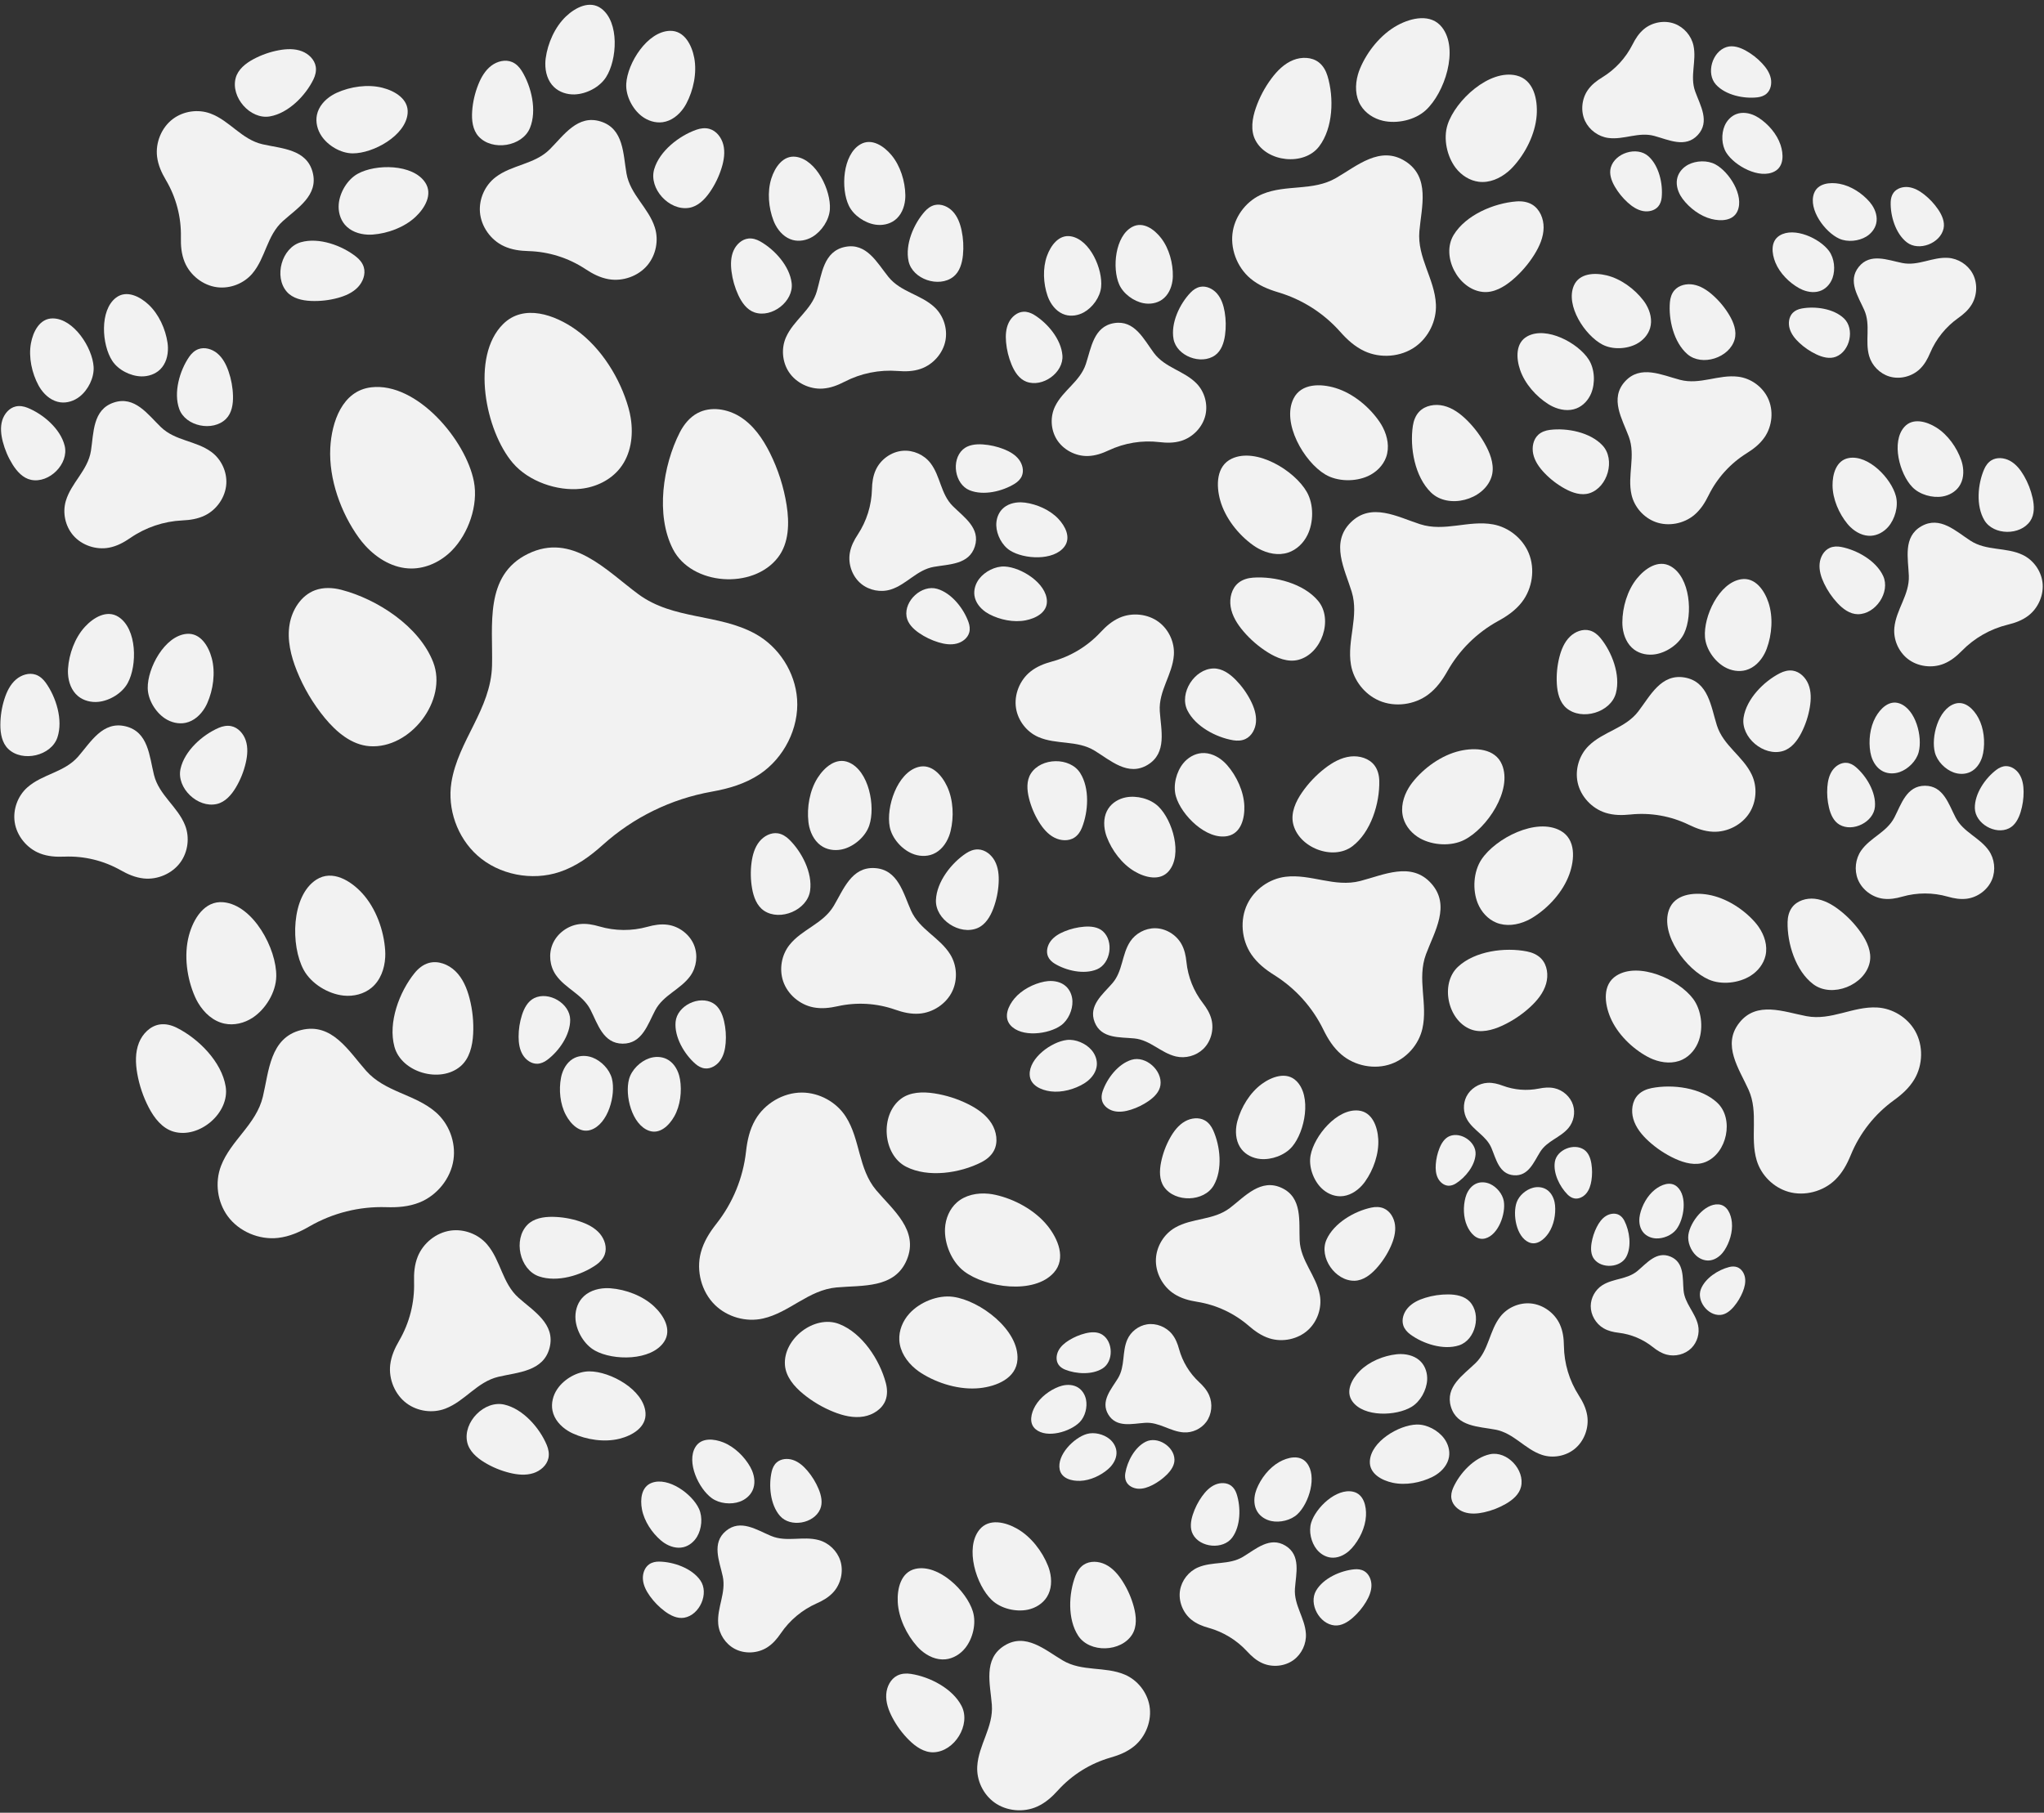 <?xml version="1.0" encoding="UTF-8"?><svg xmlns="http://www.w3.org/2000/svg" xmlns:xlink="http://www.w3.org/1999/xlink" height="616.6" preserveAspectRatio="xMidYMid meet" version="1.0" viewBox="84.6 123.3 695.1 616.6" width="695.1" zoomAndPan="magnify"><rect x="84.6" y="123.3" width="695.1" height="616.6" fill="#333333" stroke="none"/><g id="change1_1"><path d="M571.293,423.772c-6.743-7.496-16.149-2.86-24.129-0.801 c-8.72,2.25-16.773-2.483-25.395-1.437c-5.496,0.667-10.548,4.268-12.972,9.245 c-2.625,5.391-2.017,12.263,1.371,17.201c2.052,2.99,4.815,5.141,7.81,7.02 c3.584,2.25,6.813,4.972,9.614,8.085c2.8,3.113,5.167,6.611,7.026,10.413 c1.552,3.177,3.4,6.15,6.157,8.507c4.552,3.89,11.323,5.219,16.96,3.178 c5.206-1.885,9.319-6.53,10.562-11.925c1.95-8.464-1.907-16.971,1.249-25.405 C572.433,440.132,578.036,431.269,571.293,423.772z" fill="#f2f2f2"/></g><g id="change1_2"><path d="M544.507,411.15c0.007-0.006,0.015-0.011,0.022-0.017 c6.275-4.762,9.299-14.576,9.119-22.227c-0.043-1.835-0.487-3.708-1.576-5.186 c-1.825-2.478-5.179-3.425-8.141-3.105c-3.255,0.351-6.219,2.046-8.807,4.052 c-2.985,2.315-5.611,5.091-7.755,8.199c-2.12,3.075-3.817,6.801-3.051,10.455 C526.04,411.539,537.815,416.21,544.507,411.15z" fill="#f2f2f2"/></g><g id="change1_3"><path d="M595.51,472.16c3.426-1.589,6.607-3.707,9.392-6.258 c2.414-2.211,4.586-4.846,5.482-7.995c0.816-2.866,0.45-6.331-1.684-8.549 c-1.272-1.323-3.044-2.077-4.845-2.43c-7.51-1.471-17.694-0.15-23.448,5.23 c-0.007,0.006-0.013,0.013-0.02,0.019c-6.118,5.741-3.505,18.135,4.302,21.223 C588.162,474.773,592.121,473.73,595.51,472.16z" fill="#f2f2f2"/></g><g id="change1_4"><path d="M567.629,408.526c4.285,2.339,10.486,2.72,14.931,0.463 c7.707-3.913,16.45-16.875,12.819-25.602c-2.307-5.544-9.113-5.875-14.31-4.676 c-6.247,1.441-12.258,5.781-16.144,10.721c-0.441,0.561-0.852,1.151-1.227,1.764 c-1.916,3.135-2.869,6.872-1.891,10.334C562.648,404.508,564.871,407.02,567.629,408.526z" fill="#f2f2f2"/></g><g id="change1_5"><path d="M618.303,420.635c1.793-5.024,2.252-11.822-2.988-14.755 c-8.249-4.617-22.135,2.567-26.914,9.769c-2.756,4.154-3.095,10.357-1.268,14.884 c1.176,2.914,3.413,5.413,6.275,6.594c3.325,1.372,7.147,0.857,10.483-0.683 c0.652-0.301,1.286-0.641,1.894-1.014C611.142,432.14,616.148,426.672,618.303,420.635z" fill="#f2f2f2"/></g><g id="change1_6"><path d="M533.436,563.853c-1.185-6.679-6.557-11.615-6.865-18.642 c-0.282-6.431,1.036-14.513-6.101-17.841c-7.138-3.328-12.481,2.879-17.587,6.797 c-5.58,4.282-12.814,3.341-18.692,6.727c-3.747,2.159-6.278,6.291-6.499,10.609 c-0.239,4.676,2.297,9.431,6.242,11.944c2.389,1.522,5.032,2.224,7.758,2.659 c3.264,0.522,6.416,1.491,9.38,2.873c2.964,1.382,5.734,3.173,8.232,5.337 c2.086,1.809,4.323,3.382,7.025,4.232c4.461,1.405,9.733,0.291,13.161-2.899 C532.654,572.705,534.192,568.11,533.436,563.853z" fill="#f2f2f2"/></g><g id="change1_7"><path d="M497.36,526.483c0.004-0.006,0.007-0.012,0.011-0.019 c3.055-5.34,2.229-13.318-0.238-18.761c-0.592-1.306-1.484-2.517-2.718-3.246 c-2.069-1.223-4.769-0.879-6.8,0.256c-2.232,1.247-3.845,3.371-5.092,5.603 c-1.438,2.576-2.477,5.373-3.069,8.263c-0.584,2.858-0.665,6.054,1.002,8.447 C484.206,532.406,494.096,532.165,497.36,526.483z" fill="#f2f2f2"/></g><g id="change1_8"><path d="M545.264,558.946c2.915-0.074,5.442-2.034,7.398-4.197 c1.978-2.189,3.616-4.683,4.839-7.368c1.059-2.327,1.815-4.885,1.497-7.422 c-0.289-2.309-1.612-4.688-3.823-5.63c-1.319-0.562-2.822-0.563-4.225-0.266 c-5.847,1.238-12.763,5.299-15.255,10.924c-0.003,0.007-0.006,0.013-0.009,0.02 C533.043,551.003,538.709,559.113,545.264,558.946z" fill="#f2f2f2"/></g><g id="change1_9"><path d="M513.726,491.995c-4.049,2.945-7.044,7.9-8.327,12.639 c-0.146,0.538-0.261,1.088-0.343,1.643c-0.419,2.839,0.038,5.816,1.798,8.005 c1.515,1.885,3.881,3.01,6.323,3.25c3.795,0.372,8.368-1.249,10.873-4.23 c4.344-5.168,6.667-17.155,1.39-22.319C522.088,487.703,517.095,489.545,513.726,491.995z" fill="#f2f2f2"/></g><g id="change1_10"><path d="M540.445,530.211c2.809-0.03,5.399-1.568,7.326-3.694 c0.377-0.416,0.728-0.854,1.051-1.308c2.846-4.001,4.773-9.461,4.477-14.459 c-0.247-4.158-1.994-9.185-6.657-9.692c-7.34-0.798-15.125,8.609-16.359,15.246 c-0.712,3.828,0.94,8.39,3.637,11.085C535.655,529.124,538.027,530.236,540.445,530.211z" fill="#f2f2f2"/></g><g id="change1_11"><path d="M470.383,476.525c5.415,0.549,8.991,4.917,14.099,6.129 c3.256,0.772,6.874-0.212,9.29-2.528c2.616-2.507,3.71-6.531,2.822-10.04 c-0.538-2.125-1.654-3.922-2.959-5.614c-1.562-2.026-2.823-4.245-3.759-6.596 c-0.936-2.351-1.546-4.83-1.805-7.374c-0.216-2.126-0.641-4.199-1.711-6.112 c-1.767-3.158-5.328-5.329-8.952-5.35c-3.346-0.02-6.65,1.752-8.484,4.551 c-2.877,4.391-2.469,10.022-6.024,14.144c-3.253,3.772-8.285,7.625-6.03,13.287 C459.124,476.684,465.427,476.023,470.383,476.525z" fill="#f2f2f2"/></g><g id="change1_12"><path d="M469.195,500.763c2.177-0.688,4.246-1.712,6.113-3.026 c1.845-1.3,3.587-3.057,3.918-5.289c0.742-5.02-4.957-10.132-9.81-8.663 c-0.005,0.002-0.011,0.003-0.016,0.005c-4.554,1.387-8.322,6.319-9.821,10.695 c-0.359,1.049-0.499,2.205-0.192,3.27c0.516,1.787,2.22,3.025,3.966,3.464 C465.273,501.699,467.309,501.358,469.195,500.763z" fill="#f2f2f2"/></g><g id="change1_13"><path d="M453.263,438.518c-2.275,0.184-4.522,0.72-6.635,1.583 c-1.831,0.749-3.614,1.788-4.781,3.386c-1.062,1.454-1.58,3.496-0.834,5.2 c0.445,1.016,1.291,1.815,2.239,2.392c3.95,2.405,10.001,3.787,14.39,1.941 c0.005-0.002,0.01-0.004,0.015-0.006c4.67-1.975,5.782-9.55,2.001-12.934 C457.976,438.574,455.513,438.337,453.263,438.518z" fill="#f2f2f2"/></g><g id="change1_14"><path d="M447.387,477.047c-5.189,0.606-12.858,6.126-12.625,11.835 c0.148,3.626,3.938,5.238,7.136,5.646c3.844,0.49,8.16-0.713,11.397-2.701 c0.367-0.225,0.724-0.474,1.065-0.743c1.742-1.377,3.065-3.296,3.235-5.463 c0.146-1.865-0.589-3.755-1.838-5.186C453.816,478.211,450.38,476.697,447.387,477.047z" fill="#f2f2f2"/></g><g id="change1_15"><path d="M429.558,462.965c-2.067,2.473-3.75,6.232-1.393,8.992 c3.711,4.344,13.088,3.176,17.305,0.093c2.432-1.779,3.922-5.225,3.834-8.174 c-0.057-1.898-0.803-3.784-2.179-5.052c-1.598-1.474-3.873-1.982-6.087-1.807 c-0.433,0.035-0.863,0.095-1.286,0.179C436.025,457.939,432.043,459.992,429.558,462.965z" fill="#f2f2f2"/></g><g id="change1_16"><path d="M608.365,515.108c2.377-3.792,6.9-4.837,9.653-8.162 c1.755-2.119,2.347-5.145,1.52-7.769c-0.896-2.842-3.464-5.114-6.374-5.737 c-1.762-0.377-3.494-0.209-5.217,0.137c-2.062,0.413-4.157,0.535-6.231,0.369 c-2.074-0.166-4.124-0.619-6.094-1.355c-1.646-0.615-3.329-1.057-5.129-0.965 c-2.972,0.153-5.869,1.987-7.205,4.651c-1.234,2.459-1.13,5.541,0.266,7.912 c2.19,3.72,6.489,5.47,8.233,9.592c1.596,3.772,2.604,8.885,7.599,9.284 C604.382,523.466,606.19,518.578,608.365,515.108z" fill="#f2f2f2"/></g><g id="change1_17"><path d="M620.011,530.945c1.505,0.27,3.039-0.535,3.998-1.663 c1.054-1.239,1.544-2.864,1.792-4.472c0.285-1.855,0.284-3.754-0.005-5.609 c-0.286-1.834-0.947-3.758-2.473-4.815c-3.43-2.375-9.274-0.036-9.96,4.077 c-0.001,0.005-0.001,0.009-0.002,0.014c-0.636,3.863,1.627,8.436,4.307,11.135 C618.312,530.26,619.113,530.784,620.011,530.945z" fill="#f2f2f2"/></g><g id="change1_18"><path d="M577.146,526.622c0.911,0.042,1.808-0.291,2.578-0.779 c3.212-2.036,6.434-5.994,6.672-9.901c0-0.004,0.001-0.009,0.001-0.014 c0.245-4.162-4.934-7.741-8.806-6.186c-1.722,0.692-2.794,2.421-3.48,4.146 c-0.693,1.744-1.116,3.596-1.249,5.468c-0.115,1.623,0.002,3.316,0.755,4.758 C574.302,525.426,575.618,526.551,577.146,526.622z" fill="#f2f2f2"/></g><g id="change1_19"><path d="M604.501,545.869c2.727,1.212,5.296-0.995,6.761-3.204 c1.761-2.655,2.446-6.275,2.16-9.386c-0.033-0.353-0.086-0.706-0.16-1.056 c-0.38-1.786-1.314-3.46-2.85-4.374c-1.322-0.788-2.983-0.934-4.492-0.534 c-2.345,0.621-4.712,2.603-5.545,4.936C598.932,536.297,600.208,543.961,604.501,545.869z" fill="#f2f2f2"/></g><g id="change1_20"><path d="M589.621,544.568c4.554-1.153,7.108-8.492,6.371-12.723 c-0.425-2.441-2.423-4.795-4.63-5.803c-1.42-0.649-3.081-0.786-4.518-0.234 c-1.668,0.642-2.872,2.134-3.549,3.829c-0.132,0.332-0.245,0.671-0.337,1.013 c-0.809,3.018-0.746,6.702,0.541,9.616C584.57,542.691,586.728,545.301,589.621,544.568z" fill="#f2f2f2"/></g><g id="change1_21"><path d="M657.117,562.156c-0.352-4.166,0.291-9.446-4.429-11.418 c-4.72-1.972-8.024,2.197-11.236,4.874c-3.509,2.926-8.229,2.505-11.954,4.858 c-2.375,1.5-3.909,4.248-3.939,7.056c-0.032,3.042,1.739,6.06,4.365,7.588 c1.59,0.925,3.324,1.311,5.105,1.522c2.132,0.253,4.203,0.799,6.163,1.618 c1.96,0.819,3.805,1.908,5.483,3.247c1.402,1.119,2.895,2.081,4.67,2.562 c2.932,0.795,6.325-0.067,8.465-2.227c1.977-1.995,2.854-5.018,2.252-7.761 C661.118,569.771,657.502,566.709,657.117,562.156z" fill="#f2f2f2"/></g><g id="change1_22"><path d="M637.666,550.771c0.002-0.004,0.004-0.008,0.006-0.012 c1.842-3.546,1.096-8.702-0.648-12.17c-0.418-0.832-1.029-1.594-1.849-2.035 c-1.375-0.739-3.118-0.445-4.407,0.345c-1.416,0.868-2.406,2.289-3.157,3.771 c-0.866,1.71-1.466,3.553-1.774,5.444c-0.304,1.87-0.273,3.947,0.872,5.456 C629.285,554.96,635.697,554.544,637.666,550.771z" fill="#f2f2f2"/></g><g id="change1_23"><path d="M675.394,554.342c-0.87-0.33-1.847-0.291-2.749-0.062 c-3.762,0.957-8.144,3.775-9.613,7.491c-0.002,0.004-0.004,0.009-0.005,0.013 c-1.558,3.961,2.332,9.075,6.582,8.794c1.89-0.125,3.478-1.463,4.691-2.919 c1.226-1.472,2.223-3.135,2.946-4.909c0.626-1.538,1.05-3.218,0.777-4.856 C677.775,556.404,676.854,554.895,675.394,554.342z" fill="#f2f2f2"/></g><g id="change1_24"><path d="M647.38,527.957c-2.551,2.017-4.364,5.312-5.072,8.422 c-0.08,0.353-0.141,0.713-0.179,1.075c-0.197,1.853,0.177,3.774,1.378,5.148 c1.033,1.183,2.598,1.852,4.19,1.942c2.473,0.141,5.398-1.031,6.946-3.031 c2.683-3.468,3.876-11.31,0.315-14.522C652.695,524.951,649.502,526.278,647.38,527.957z" fill="#f2f2f2"/></g><g id="change1_25"><path d="M658.765,543.298c-0.361,2.503,0.831,5.421,2.652,7.099 c1.172,1.081,2.741,1.74,4.309,1.66c1.822-0.093,3.463-1.16,4.658-2.59 c0.234-0.28,0.45-0.574,0.648-0.877c1.742-2.672,2.849-6.266,2.525-9.502 c-0.269-2.692-1.536-5.909-4.575-6.115C664.197,532.648,659.392,538.958,658.765,543.298z" fill="#f2f2f2"/></g><g id="change1_26"><path d="M304.809,213.471c2.882-3.485,3.852-8.459,2.49-12.771 c-2.137-6.765-8.378-11.153-9.652-18.398c-1.167-6.63-0.897-15.191-8.751-17.672 c-7.854-2.481-12.551,4.682-17.314,9.439c-5.205,5.198-12.834,5.205-18.469,9.516 c-3.592,2.748-5.655,7.377-5.297,11.884c0.387,4.882,3.664,9.467,8.095,11.538 c2.684,1.254,5.52,1.622,8.406,1.703c3.455,0.098,6.856,0.675,10.117,1.705 c3.262,1.03,6.377,2.511,9.261,4.416c2.409,1.592,4.942,2.919,7.86,3.435 C296.371,219.116,301.687,217.245,304.809,213.471z" fill="#f2f2f2"/></g><g id="change1_27"><path d="M264.811,166.85c0.003-0.007,0.006-0.014,0.009-0.021 c2.442-5.953,0.502-14.114-2.796-19.423c-0.791-1.274-1.88-2.408-3.259-2.997 c-2.312-0.987-5.065-0.264-7.017,1.19c-2.145,1.596-3.529,4.018-4.518,6.503 c-1.141,2.866-1.839,5.909-2.059,8.986c-0.217,3.043,0.133,6.369,2.187,8.623 C251.975,174.779,262.198,173.185,264.811,166.85z" fill="#f2f2f2"/></g><g id="change1_28"><path d="M307.078,180.83c-0.002,0.007-0.004,0.014-0.006,0.021 c-1.926,6.577,5.051,14.217,11.826,13.153c3.013-0.473,5.367-2.848,7.101-5.358 c1.753-2.538,3.113-5.348,4.016-8.298c0.782-2.557,1.219-5.312,0.544-7.899 c-0.614-2.355-2.308-4.642-4.729-5.319c-1.444-0.403-3.003-0.2-4.417,0.298 C315.517,169.507,308.897,174.658,307.078,180.83z" fill="#f2f2f2"/></g><g id="change1_29"><path d="M279.996,155.418c3.986-0.13,8.508-2.432,10.701-5.864 c3.802-5.949,4.582-18.696-1.592-23.333c-3.922-2.946-8.849-0.357-12.01,2.641 c-3.799,3.604-6.231,9.15-6.918,14.238c-0.078,0.577-0.123,1.163-0.132,1.75 c-0.048,3.001,0.829,6.026,2.953,8.057C274.825,154.655,277.431,155.501,279.996,155.418z" fill="#f2f2f2"/></g><g id="change1_30"><path d="M302.845,162.821c2.036,1.563,4.646,2.395,7.15,2.039c2.909-0.413,5.386-2.359,7.095-4.826 c0.334-0.482,0.639-0.985,0.912-1.499c2.407-4.535,3.664-10.459,2.677-15.602 c-0.821-4.279-3.316-9.254-8.22-9.146c-7.72,0.17-14.515,10.982-14.893,18.033 C297.35,155.886,299.683,160.393,302.845,162.821z" fill="#f2f2f2"/></g><g id="change1_31"><path d="M524.966,663.687c0.356-5.091,2.122-11.34-3.201-14.604 c-5.324-3.264-10.091,1.145-14.467,3.773c-4.781,2.871-10.396,1.479-15.331,3.618 c-3.146,1.363-5.512,4.391-6.074,7.773c-0.609,3.663,0.961,7.636,3.842,9.971 c1.745,1.414,3.764,2.205,5.873,2.793c2.524,0.705,4.92,1.752,7.131,3.108 c2.211,1.355,4.231,3.016,6.005,4.945c1.481,1.613,3.101,3.053,5.153,3.966 c3.388,1.508,7.641,1.105,10.629-1.099c2.759-2.036,4.383-5.518,4.171-8.939 C528.364,673.622,524.576,669.251,524.966,663.687z" fill="#f2f2f2"/></g><g id="change1_32"><path d="M503.639,646.306c0.003-0.005,0.007-0.009,0.01-0.014 c2.887-3.932,2.954-10.291,1.501-14.801c-0.349-1.082-0.942-2.116-1.849-2.802 c-1.52-1.15-3.678-1.122-5.38-0.41c-1.87,0.782-3.332,2.31-4.515,3.956 c-1.365,1.9-2.435,4.01-3.161,6.234c-0.717,2.199-1.069,4.71,0.029,6.744 C492.743,649.788,500.556,650.488,503.639,646.306z" fill="#f2f2f2"/></g><g id="change1_33"><path d="M548.479,657.688c-0.988-0.561-2.173-0.697-3.304-0.59 c-4.718,0.449-10.532,3.027-13.001,7.234c-0.003,0.005-0.006,0.01-0.009,0.015 c-2.622,4.486,1.112,11.384,6.291,11.843c2.303,0.204,4.47-1.112,6.206-2.641 c1.755-1.547,3.27-3.365,4.475-5.369c1.044-1.738,1.87-3.685,1.847-5.712 C550.964,660.623,550.136,658.629,548.479,657.688z" fill="#f2f2f2"/></g><g id="change1_34"><path d="M519.635,620.608c-3.455,1.955-6.26,5.59-7.698,9.208 c-0.163,0.411-0.303,0.833-0.418,1.263c-0.585,2.199-0.494,4.585,0.696,6.468 c1.025,1.621,2.787,2.721,4.689,3.129c2.956,0.634,6.704-0.231,8.946-2.354 c3.887-3.68,6.796-12.915,3.103-17.458C526.609,617.979,522.509,618.981,519.635,620.608z" fill="#f2f2f2"/></g><g id="change1_35"><path d="M537.246,653.118c2.216,0.229,4.394-0.749,6.104-2.251 c0.334-0.293,0.651-0.607,0.946-0.936c2.602-2.896,4.611-7.024,4.828-10.988 c0.18-3.298-0.745-7.415-4.372-8.235c-5.71-1.289-12.69,5.421-14.26,10.539 c-0.905,2.952-0.014,6.694,1.867,9.06C533.57,651.831,535.338,652.921,537.246,653.118z" fill="#f2f2f2"/></g><g id="change1_36"><path d="M351.869,238.075c-1.65,3.763-1.257,8.351,1.007,11.78 c2.453,3.713,7.073,5.921,11.507,5.621c2.685-0.182,5.103-1.134,7.435-2.338 c2.791-1.44,5.75-2.475,8.796-3.089c3.047-0.613,6.175-0.804,9.306-0.556 c2.616,0.208,5.214,0.151,7.76-0.721c4.205-1.439,7.611-5.263,8.436-9.636 c0.762-4.038-0.652-8.42-3.63-11.252c-4.671-4.442-11.563-5.191-15.76-10.394 c-3.84-4.761-7.387-11.689-14.724-10.212s-7.926,9.238-9.625,15.114 C360.522,228.814,354.457,232.171,351.869,238.075z" fill="#f2f2f2"/></g><g id="change1_37"><path d="M335.669,223.671c1.164,2.516,2.903,5.007,5.527,5.898 c5.901,2.002,13.332-3.756,12.627-9.943c-0.001-0.007-0.002-0.013-0.002-0.02 c-0.672-5.808-5.801-11.446-10.757-14.221c-1.189-0.665-2.553-1.089-3.909-0.952 c-2.272,0.23-4.144,2.015-5.059,4.029c-1.005,2.212-1.042,4.746-0.737,7.157 C333.711,218.4,334.493,221.126,335.669,223.671z" fill="#f2f2f2"/></g><g id="change1_38"><path d="M393.587,212.197c1.357,6.077,10.263,9.089,15.184,5.267 c2.189-1.7,3.018-4.623,3.295-7.381c0.279-2.789,0.127-5.621-0.451-8.364 c-0.501-2.377-1.364-4.761-3.037-6.522c-1.523-1.604-3.875-2.678-6.098-2.153 c-1.326,0.313-2.477,1.16-3.382,2.178c-3.776,4.243-6.779,11.248-5.515,16.956 C393.584,212.184,393.586,212.191,393.587,212.197z" fill="#f2f2f2"/></g><g id="change1_39"><path d="M348.322,199.828c1.28,2.408,3.307,4.429,5.888,5.111 c2.222,0.587,4.666,0.115,6.67-1.078c3.113-1.854,5.699-5.672,5.935-9.364 c0.411-6.402-4.568-16.884-11.516-17.86c-4.414-0.62-7.196,3.603-8.392,7.377 c-1.439,4.535-0.936,10.015,0.752,14.364C347.85,198.871,348.072,199.357,348.322,199.828z" fill="#f2f2f2"/></g><g id="change1_40"><path d="M382.305,199.713c2.306,0.349,4.748-0.136,6.583-1.519 c2.132-1.606,3.247-4.243,3.523-6.956c0.054-0.53,0.076-1.064,0.067-1.593 c-0.078-4.665-1.681-9.929-4.724-13.586c-2.533-3.043-6.703-5.904-10.556-3.664 c-6.066,3.526-6.721,15.111-3.924,20.885C374.888,196.611,378.723,199.171,382.305,199.713z" fill="#f2f2f2"/></g><g id="change1_41"><path d="M453.868,247.122c-1.982,5.992-7.825,8.942-10.48,14.421 c-1.692,3.492-1.486,7.835,0.528,11.152c2.181,3.591,6.462,5.84,10.657,5.716 c2.541-0.075,4.856-0.887,7.099-1.94c2.685-1.259,5.514-2.129,8.411-2.599 c2.897-0.47,5.856-0.537,8.801-0.191c2.461,0.29,4.914,0.33,7.348-0.402 c4.019-1.207,7.371-4.693,8.306-8.789c0.863-3.783-0.313-7.969-3.021-10.748 c-4.248-4.359-10.724-5.313-14.498-10.373c-3.453-4.63-6.551-11.294-13.527-10.164 C456.517,234.337,455.682,241.638,453.868,247.122z" fill="#f2f2f2"/></g><g id="change1_42"><path d="M428.619,247.369c1.008,2.416,2.56,4.829,5.004,5.763 c5.496,2.101,12.714-3.066,12.271-8.929c-0.001-0.006-0.001-0.013-0.002-0.019 c-0.426-5.504-5.063-11.008-9.64-13.804c-1.098-0.671-2.37-1.119-3.654-1.038 c-2.152,0.136-3.983,1.753-4.918,3.62c-1.028,2.051-1.153,4.441-0.953,6.727 C426.961,242.326,427.601,244.926,428.619,247.369z" fill="#f2f2f2"/></g><g id="change1_43"><path d="M483.682,238.621c1.063,5.783,9.358,8.944,14.139,5.514c2.126-1.525,3.013-4.254,3.373-6.846 c0.364-2.622,0.321-5.3-0.125-7.909c-0.388-2.261-1.117-4.541-2.632-6.263 c-1.379-1.568-3.561-2.666-5.677-2.25c-1.262,0.248-2.379,1.006-3.27,1.933 c-3.715,3.868-6.8,10.37-5.812,15.802C483.68,238.608,483.681,238.614,483.682,238.621z" fill="#f2f2f2"/></g><g id="change1_44"><path d="M441.414,225.326c1.121,2.318,2.961,4.297,5.372,5.034c2.075,0.634,4.399,0.276,6.332-0.778 c3.004-1.638,5.58-5.148,5.936-8.623c0.617-6.026-3.705-16.095-10.226-17.265 c-4.142-0.743-6.919,3.142-8.184,6.66c-1.52,4.228-1.243,9.416,0.195,13.58 C441.003,224.406,441.195,224.872,441.414,225.326z" fill="#f2f2f2"/></g><g id="change1_45"><path d="M473.485,226.436c2.163,0.412,4.485,0.042,6.266-1.197 c2.07-1.439,3.216-3.887,3.574-6.437c0.07-0.499,0.11-1.001,0.121-1.501 c0.094-4.404-1.23-9.429-3.97-12.989c-2.281-2.962-6.113-5.811-9.829-3.836 c-5.85,3.11-6.883,14.018-4.452,19.566C466.597,223.243,470.124,225.796,473.485,226.436z" fill="#f2f2f2"/></g><g id="change1_46"><path d="M467.092,692.919c-6.792-2.885-14.479-0.919-21.067-4.81 c-6.029-3.56-12.613-9.561-19.884-5.031c-7.271,4.53-4.785,13.085-4.246,20.066 c0.59,7.628-4.563,13.663-4.966,21.031c-0.257,4.696,2.007,9.457,5.811,12.222 c4.12,2.994,9.96,3.505,14.592,1.402c2.805-1.273,5.014-3.266,7.03-5.492 c2.413-2.665,5.169-4.962,8.188-6.844c3.019-1.881,6.296-3.342,9.752-4.334 c2.887-0.828,5.649-1.933,8.028-3.89c3.929-3.231,6.044-8.698,5.172-13.717 C474.697,698.888,471.421,694.758,467.092,692.919z" fill="#f2f2f2"/></g><g id="change1_47"><path d="M411.603,703.594c-3.054-5.955-10.815-9.939-17.242-10.922 c-1.541-0.236-3.174-0.142-4.572,0.55c-2.343,1.16-3.632,3.825-3.804,6.35 c-0.189,2.775,0.79,5.506,2.084,7.967c1.494,2.84,3.427,5.448,5.709,7.703 c2.258,2.229,5.123,4.201,8.293,4.102c7.129-0.224,12.781-9.381,9.541-15.729 C411.61,703.607,411.607,703.6,411.603,703.594z" fill="#f2f2f2"/></g><g id="change1_48"><path d="M451.252,679.68c3.896,5.969,14.651,5.62,18.391-0.454 c1.663-2.701,1.377-6.167,0.567-9.235c-0.821-3.102-2.122-6.076-3.843-8.785 c-1.492-2.347-3.375-4.554-5.875-5.771c-2.276-1.107-5.23-1.314-7.401,0.142 c-1.295,0.868-2.189,2.238-2.751,3.693c-2.343,6.064-2.748,14.779,0.9,20.39 C451.243,679.667,451.247,679.673,451.252,679.68z" fill="#f2f2f2"/></g><g id="change1_49"><path d="M395.928,656.944c-4.98,1.108-6.265,6.752-6.032,11.278 c0.28,5.439,3.019,11.111,6.576,15.094c0.404,0.452,0.836,0.884,1.294,1.288 c2.339,2.067,5.323,3.419,8.364,3.114c2.617-0.262,5.048-1.75,6.716-3.834 c2.592-3.238,3.83-8.368,2.6-12.422C413.314,664.434,403.767,655.199,395.928,656.944z" fill="#f2f2f2"/></g><g id="change1_50"><path d="M434.145,670.83c2.612-0.552,5.034-2.053,6.446-4.272 c1.641-2.578,1.777-5.852,0.983-8.871c-0.155-0.59-0.346-1.171-0.568-1.735 c-1.957-4.969-5.789-9.967-10.521-12.664c-3.937-2.244-9.556-3.636-12.786,0.313 c-5.085,6.216-1.134,18.897,4.183,23.963C424.948,670.484,430.087,671.687,434.145,670.83z" fill="#f2f2f2"/></g><g id="change1_51"><path d="M145.988,416.576c2.557-3.568,3.162-8.449,1.554-12.533 c-2.523-6.407-8.86-10.237-10.581-17.166c-1.575-6.341-1.889-14.648-9.66-16.522 c-7.771-1.874-11.838,5.376-16.13,10.302c-4.69,5.383-12.077,5.902-17.243,10.454 c-3.293,2.901-4.98,7.522-4.331,11.863c0.703,4.701,4.183,8.921,8.613,10.627 c2.683,1.034,5.453,1.2,8.254,1.085c3.352-0.138,6.683,0.193,9.91,0.971 c3.227,0.778,6.343,2.003,9.263,3.654c2.44,1.38,4.982,2.495,7.84,2.798 C138.197,422.608,143.219,420.439,145.988,416.576z" fill="#f2f2f2"/></g><g id="change1_52"><path d="M104.13,374.123c0.002-0.007,0.005-0.014,0.007-0.021c1.965-5.928-0.462-13.699-4.012-18.618 c-0.851-1.18-1.982-2.205-3.357-2.683c-2.305-0.801-4.921,0.085-6.714,1.623 c-1.97,1.69-3.147,4.128-3.938,6.6c-0.912,2.852-1.383,5.844-1.391,8.838 c-0.006,2.961,0.556,6.157,2.696,8.202C92.235,382.661,102.026,380.432,104.13,374.123z" fill="#f2f2f2"/></g><g id="change1_53"><path d="M158.321,396.782c2.885-0.66,5.005-3.118,6.516-5.665c1.527-2.575,2.655-5.387,3.331-8.304 c0.586-2.528,0.823-5.225-0.003-7.685c-0.752-2.239-2.547-4.34-4.936-4.832 c-1.425-0.294-2.921,0.008-4.257,0.585c-5.568,2.408-11.632,7.84-12.979,13.938 c-0.002,0.007-0.003,0.014-0.005,0.021C144.565,391.338,151.833,398.266,158.321,396.782z" fill="#f2f2f2"/></g><g id="change1_54"><path d="M124.925,333.153c-3.995-2.589-8.592,0.249-11.451,3.364 c-3.436,3.744-5.418,9.277-5.742,14.25c-0.037,0.564-0.041,1.135-0.011,1.703 c0.154,2.909,1.208,5.779,3.4,7.603c1.887,1.57,4.467,2.214,6.945,1.96 c3.85-0.393,8.074-2.926,9.967-6.396C131.314,349.622,131.214,337.228,124.925,333.153z" fill="#f2f2f2"/></g><g id="change1_55"><path d="M140.686,367.668c2.076,1.377,4.659,2.007,7.06,1.495c2.789-0.595,5.056-2.646,6.546-5.149 c0.291-0.489,0.553-0.996,0.783-1.513c2.026-4.553,2.845-10.373,1.545-15.286 c-1.082-4.087-3.832-8.737-8.573-8.304c-7.463,0.683-13.316,11.608-13.209,18.46 C134.899,361.322,137.461,365.529,140.686,367.668z" fill="#f2f2f2"/></g><g id="change1_56"><path d="M478.648,334.871c-3.721-2.782-9.04-3.32-13.291-1.46 c-2.575,1.127-4.614,2.917-6.48,4.923c-2.234,2.401-4.776,4.462-7.553,6.14 c-2.777,1.678-5.784,2.97-8.948,3.832c-2.644,0.719-5.176,1.692-7.371,3.448 c-3.623,2.898-5.621,7.858-4.887,12.446c0.677,4.237,3.614,8.044,7.539,9.775 c6.159,2.716,13.195,1.019,19.155,4.649c5.454,3.323,11.385,8.877,18.073,4.836 c6.688-4.042,4.527-11.875,4.122-18.249c-0.443-6.965,4.331-12.405,4.79-19.12 C484.089,341.81,482.084,337.44,478.648,334.871z" fill="#f2f2f2"/></g><g id="change1_57"><path d="M488.39,364.909c0.003,0.006,0.006,0.013,0.01,0.019 c2.711,5.469,9.741,9.199,15.59,10.176c1.403,0.234,2.894,0.169,4.177-0.445 c2.152-1.029,3.361-3.443,3.548-5.745c0.206-2.528-0.652-5.031-1.802-7.293 c-1.327-2.608-3.058-5.011-5.112-7.096c-2.032-2.061-4.62-3.895-7.513-3.844 C490.783,350.796,485.514,359.078,488.39,364.909z" fill="#f2f2f2"/></g><g id="change1_58"><path d="M451.94,386.246c-3.479-5.492-13.293-5.308-16.779,0.185 c-1.551,2.443-1.333,5.608-0.631,8.416c0.71,2.839,1.86,5.568,3.396,8.06 c1.332,2.159,3.021,4.196,5.287,5.337c2.062,1.038,4.753,1.264,6.752-0.037 c1.192-0.776,2.024-2.014,2.555-3.334c2.212-5.502,2.689-13.445-0.568-18.608 C451.948,386.258,451.944,386.252,451.94,386.246z" fill="#f2f2f2"/></g><g id="change1_59"><path d="M484.496,394.187c1.857,6.436,10.449,14.977,17.621,13.484 c4.556-0.949,5.798-6.081,5.642-10.211c-0.188-4.964-2.616-10.171-5.81-13.849 c-0.363-0.417-0.752-0.816-1.164-1.191c-2.107-1.914-4.813-3.184-7.59-2.944 c-2.39,0.207-4.626,1.534-6.173,3.414C484.618,385.811,483.426,390.475,484.496,394.187z" fill="#f2f2f2"/></g><g id="change1_60"><path d="M467.433,394.531c-2.389,0.471-4.617,1.81-5.932,3.817 c-1.528,2.331-1.693,5.315-1.007,8.078c0.134,0.54,0.301,1.072,0.497,1.589 c1.723,4.556,5.157,9.162,9.438,11.681c3.563,2.096,8.671,3.435,11.666-0.126 c4.715-5.606,1.269-17.221-3.518-21.907C475.817,394.96,471.145,393.799,467.433,394.531z" fill="#f2f2f2"/></g><g id="change1_61"><path d="M307.425,466.931c2.773-5.235,8.643-7.05,11.958-11.705 c2.113-2.967,2.603-7.019,1.258-10.404c-1.456-3.666-5.066-6.418-8.967-6.96 c-2.363-0.328-4.633,0.061-6.874,0.683c-2.683,0.745-5.437,1.107-8.191,1.087 c-2.755-0.019-5.504-0.42-8.176-1.202c-2.232-0.654-4.497-1.075-6.864-0.779 c-3.909,0.488-7.557,3.189-9.064,6.834c-1.392,3.366-0.958,7.424,1.113,10.42 c3.249,4.7,9.093,6.598,11.793,11.871c2.47,4.826,4.294,11.479,10.927,11.526 C302.97,478.349,304.887,471.722,307.425,466.931z" fill="#f2f2f2"/></g><g id="change1_62"><path d="M321.105,485.185c0.911,0.793,2.018,1.407,3.219,1.534 c2.013,0.212,3.961-0.999,5.119-2.58c1.272-1.737,1.763-3.93,1.935-6.076 c0.199-2.477,0.014-4.984-0.546-7.405c-0.554-2.394-1.612-4.871-3.728-6.118 c-4.758-2.806-12.248,0.846-12.756,6.342c-0.001,0.006-0.001,0.012-0.002,0.018 C313.878,476.06,317.307,481.881,321.105,485.185z" fill="#f2f2f2"/></g><g id="change1_63"><path d="M267.316,485.138c1.207-0.032,2.359-0.558,3.329-1.277 c4.045-2.998,7.918-8.533,7.855-13.715c0-0.006-0-0.012-0-0.018 c-0.078-5.519-7.26-9.744-12.222-7.319c-2.207,1.079-3.455,3.465-4.195,5.808 c-0.747,2.369-1.127,4.855-1.123,7.339c0.004,2.154,0.322,4.378,1.455,6.209 C263.446,483.834,265.292,485.192,267.316,485.138z" fill="#f2f2f2"/></g><g id="change1_64"><path d="M313.903,503.033c2.069-3.675,2.625-8.52,1.948-12.6 c-0.077-0.463-0.181-0.924-0.313-1.378c-0.674-2.321-2.068-4.441-4.184-5.501 c-1.821-0.912-4.027-0.945-5.982-0.272c-3.037,1.046-5.971,3.89-6.845,7.051 c-1.515,5.481,0.908,15.477,6.759,17.581C309.003,509.252,312.181,506.091,313.903,503.033z" fill="#f2f2f2"/></g><g id="change1_65"><path d="M286.029,483.003c-1.937-0.72-4.144-0.741-5.987,0.126 c-2.141,1.008-3.586,3.094-4.316,5.398c-0.143,0.451-0.259,0.909-0.347,1.37 c-0.777,4.062-0.339,8.919,1.64,12.643c1.647,3.098,4.747,6.336,8.496,5.09 c5.901-1.961,8.567-11.896,7.186-17.412C291.903,487.038,289.039,484.123,286.029,483.003z" fill="#f2f2f2"/></g><g id="change1_66"><path d="M408.603,295.439c-4.132-4.117-4.153-10.166-7.582-14.626 c-2.186-2.843-5.86-4.469-9.434-4.177c-3.87,0.317-7.5,2.924-9.132,6.442 c-0.989,2.131-1.276,4.38-1.334,6.669c-0.07,2.74-0.521,5.437-1.332,8.026 c-0.81,2.588-1.978,5.061-3.483,7.352c-1.258,1.913-2.305,3.925-2.708,6.239 c-0.665,3.821,0.829,8.032,3.828,10.5c2.769,2.278,6.715,3.038,10.131,1.949 c5.36-1.707,8.827-6.665,14.569-7.69c5.255-0.938,12.043-0.741,13.995-6.974 C418.072,302.916,412.384,299.206,408.603,295.439z" fill="#f2f2f2"/></g><g id="change1_67"><path d="M414.313,290.056c0.005,0.002,0.011,0.004,0.016,0.007 c4.725,1.925,11.192,0.37,15.395-2.255c1.008-0.63,1.905-1.496,2.37-2.59 c0.778-1.835,0.199-4.016-0.957-5.561c-1.27-1.698-3.193-2.79-5.165-3.57 c-2.275-0.899-4.689-1.446-7.129-1.615c-2.413-0.166-5.05,0.118-6.833,1.751 C408,279.894,409.284,287.997,414.313,290.056z" fill="#f2f2f2"/></g><g id="change1_68"><path d="M403.311,323.597c-0.006-0.002-0.011-0.003-0.017-0.005 c-5.219-1.514-11.263,4.033-10.406,9.403c0.381,2.388,2.269,4.25,4.262,5.62 c2.016,1.385,4.247,2.458,6.587,3.168c2.029,0.616,4.214,0.956,6.265,0.416 c1.866-0.491,3.676-1.839,4.208-3.76c0.317-1.146,0.153-2.382-0.245-3.502 C412.306,330.267,408.208,325.028,403.311,323.597z" fill="#f2f2f2"/></g><g id="change1_69"><path d="M433.155,294.265c-0.458-0.061-0.923-0.095-1.388-0.102 c-2.379-0.033-4.776,0.67-6.383,2.357c-1.383,1.452-2.048,3.52-1.977,5.554 c0.111,3.16,1.945,6.741,4.67,8.473c4.725,3.003,14.833,3.597,18.498-1.308 c2.328-3.115,0.266-7.017-2.118-9.518C441.593,296.717,437.191,294.8,433.155,294.265z" fill="#f2f2f2"/></g><g id="change1_70"><path d="M417.582,320.206c-1.236,1.617-1.89,3.689-1.603,5.674 c0.333,2.306,1.881,4.266,3.84,5.616c0.383,0.264,0.782,0.505,1.191,0.72 c3.601,1.9,8.3,2.884,12.376,2.092c3.391-0.659,7.331-2.647,7.236-6.536 c-0.15-6.121-8.737-11.487-14.327-11.773C423.07,315.835,419.501,317.694,417.582,320.206z" fill="#f2f2f2"/></g><g id="change1_71"><path d="M474.022,607.271c4.77-0.313,8.503,2.95,13.103,3.256 c2.932,0.195,5.923-1.185,7.678-3.542c1.901-2.552,2.262-6.197,0.982-9.106 c-0.775-1.762-2.004-3.156-3.38-4.432c-1.647-1.527-3.063-3.265-4.216-5.165 c-1.153-1.9-2.042-3.958-2.637-6.124c-0.496-1.81-1.166-3.543-2.372-5.044 c-1.99-2.478-5.39-3.839-8.532-3.331c-2.901,0.469-5.505,2.486-6.685,5.177 c-1.852,4.222-0.68,9.039-3.159,13.127c-2.268,3.74-6.065,7.81-3.288,12.386 C464.294,609.048,469.657,607.558,474.022,607.271z" fill="#f2f2f2"/></g><g id="change1_72"><path d="M474.242,613.699c-0.004,0.002-0.009,0.004-0.013,0.006 c-3.742,1.864-6.288,6.685-6.949,10.692c-0.158,0.961-0.112,1.982,0.31,2.86 c0.707,1.472,2.363,2.297,3.94,2.423c1.732,0.138,3.445-0.453,4.993-1.244 c1.785-0.913,3.429-2.102,4.854-3.511c1.409-1.394,2.662-3.17,2.623-5.151 C483.911,615.318,478.231,611.72,474.242,613.699z" fill="#f2f2f2"/></g><g id="change1_73"><path d="M446.82,589.182c3.772,1.508,9.213,1.824,12.745-0.414 c0.004-0.003,0.008-0.005,0.012-0.008c3.757-2.39,3.618-9.112-0.149-11.493 c-1.675-1.059-3.843-0.905-5.766-0.421c-1.944,0.49-3.811,1.282-5.516,2.337 c-1.477,0.915-2.87,2.075-3.648,3.629c-0.708,1.414-0.859,3.258,0.035,4.625 C445.066,588.252,445.915,588.82,446.82,589.182z" fill="#f2f2f2"/></g><g id="change1_74"><path d="M451.972,627.009c3.4-0.135,6.963-1.805,9.478-3.998 c0.285-0.249,0.558-0.516,0.814-0.799c1.308-1.446,2.175-3.301,2.006-5.202 c-0.145-1.637-1.057-3.167-2.347-4.224c-2.004-1.643-5.2-2.453-7.741-1.715 c-4.406,1.28-10.245,7.177-9.212,12.088C445.626,626.278,449.143,627.122,451.972,627.009z" fill="#f2f2f2"/></g><g id="change1_75"><path d="M453.923,599.384c-0.326-1.636-1.246-3.16-2.622-4.059 c-1.599-1.044-3.643-1.152-5.535-0.678c-0.37,0.093-0.734,0.208-1.088,0.342 c-3.119,1.186-6.269,3.544-7.989,6.48c-1.431,2.443-2.341,5.944,0.102,7.99 c3.846,3.222,11.798,0.846,15.001-2.439C453.641,605.127,454.43,601.925,453.923,599.384z" fill="#f2f2f2"/></g><g id="change1_76"><path d="M368.11,431.473c-3.643,6.083-10.773,7.884-15.027,13.239 c-2.712,3.413-3.552,8.226-2.157,12.356c1.51,4.473,5.652,7.988,10.281,8.882 c2.804,0.541,5.542,0.218,8.259-0.385c3.253-0.721,6.568-0.982,9.859-0.786 c3.291,0.196,6.552,0.848,9.696,1.95c2.627,0.922,5.307,1.567,8.155,1.363 c4.703-0.338,9.232-3.337,11.262-7.599c1.875-3.935,1.612-8.813-0.676-12.524 c-3.588-5.822-10.454-8.456-13.35-14.929c-2.65-5.923-4.411-13.99-12.337-14.462 C374.151,418.105,371.444,425.905,368.11,431.473z" fill="#f2f2f2"/></g><g id="change1_77"><path d="M349.154,406.761c-2.393-0.379-4.796,0.945-6.28,2.762 c-1.63,1.997-2.354,4.586-2.695,7.141c-0.393,2.948-0.329,5.956,0.188,8.884 c0.512,2.896,1.622,5.922,4.072,7.546c5.51,3.652,14.692-0.242,15.644-6.778 c0.001-0.007,0.002-0.014,0.003-0.022c0.883-6.139-2.85-13.311-7.182-17.499 C351.866,407.792,350.581,406.987,349.154,406.761z" fill="#f2f2f2"/></g><g id="change1_78"><path d="M402.883,429.445c-0,0.007-0.001,0.015-0.001,0.022 c-0.254,6.601,8.065,12.102,14.148,9.515c2.705-1.151,4.347-3.925,5.378-6.679 c1.042-2.785,1.652-5.732,1.803-8.701c0.13-2.574-0.11-5.252-1.349-7.513 c-1.128-2.057-3.249-3.797-5.672-3.86c-1.445-0.038-2.855,0.519-4.059,1.318 C408.109,416.875,403.133,423.248,402.883,429.445z" fill="#f2f2f2"/></g><g id="change1_79"><path d="M362.634,387.916c-2.704,4.262-3.673,10.019-3.119,14.937 c0.063,0.558,0.159,1.116,0.288,1.667c0.66,2.816,2.192,5.438,4.655,6.837 c2.12,1.204,4.755,1.383,7.133,0.701c3.695-1.059,7.381-4.274,8.624-7.998 c2.155-6.455-0.113-18.555-6.975-21.438C368.881,380.791,364.883,384.37,362.634,387.916z" fill="#f2f2f2"/></g><g id="change1_80"><path d="M387.171,404.563c0.752,3.853,3.993,7.517,7.521,9.043 c2.271,0.983,4.907,1.146,7.164,0.225c2.622-1.07,4.48-3.472,5.498-6.18 c0.199-0.53,0.366-1.071,0.501-1.616c1.184-4.806,0.965-10.639-1.166-15.215 c-1.774-3.807-5.276-7.871-9.835-6.617C389.676,386.177,385.866,397.884,387.171,404.563z" fill="#f2f2f2"/></g><g id="change1_81"><path d="M246.926,414.268c7.382,6.622,18.59,8.776,27.98,5.628 c5.688-1.907,10.363-5.324,14.711-9.235c5.205-4.68,11-8.579,17.223-11.62 c6.223-3.041,12.86-5.217,19.751-6.448c5.757-1.027,11.326-2.615,16.325-5.931 c8.254-5.474,13.441-15.639,12.753-25.533c-0.635-9.135-6.155-17.787-14.172-22.212 c-12.577-6.943-27.858-4.67-39.84-13.52c-10.965-8.099-22.519-21.034-37.504-13.712 c-14.985,7.323-11.879,24.387-12.228,38.014c-0.381,14.891-11.564,25.55-13.814,39.739 C236.676,398.483,240.109,408.154,246.926,414.268z" fill="#f2f2f2"/></g><g id="change1_82"><path d="M231.917,348.559c-0.005-0.014-0.011-0.028-0.016-0.042 c-4.725-12.142-18.962-21.407-31.212-24.593c-2.938-0.764-6.119-0.908-8.964,0.152 c-4.77,1.778-7.798,6.682-8.635,11.539c-0.919,5.336,0.432,10.821,2.447,15.847 c2.326,5.798,5.55,11.235,9.52,16.058c3.928,4.768,9.084,9.159,15.243,9.599 C224.152,378.107,236.926,361.5,231.917,348.559z" fill="#f2f2f2"/></g><g id="change1_83"><path d="M349.168,312.907c3.76-4.899,3.898-11.669,2.94-17.772 c-0.971-6.171-2.897-12.191-5.689-17.78c-2.421-4.843-5.627-9.494-10.227-12.349 c-4.188-2.599-9.866-3.589-14.362-1.202c-2.681,1.423-4.686,3.898-6.064,6.603 c-5.748,11.277-8.271,28.074-2.327,39.669c0.007,0.014,0.014,0.027,0.021,0.04 C319.814,322.452,340.713,323.923,349.168,312.907z" fill="#f2f2f2"/></g><g id="change1_84"><path d="M210.852,255.042c-9.865,1.152-13.481,11.827-13.934,20.638 c-0.543,10.589,3.63,22.12,9.723,30.545c0.692,0.956,1.443,1.878,2.248,2.752 c4.117,4.47,9.628,7.684,15.577,7.7c5.121,0.014,10.125-2.383,13.772-6.086 c5.665-5.754,9.087-15.443,7.515-23.538C243.029,273.018,226.383,253.228,210.852,255.042z" fill="#f2f2f2"/></g><g id="change1_85"><path d="M280.503,235.491c-7.176-5.132-17.781-8.948-24.825-1.946 c-11.089,11.024-5.967,36.372,3.319,47.243c5.356,6.27,15.068,9.625,23.098,8.774 c5.169-0.548,10.159-2.972,13.337-6.988c3.692-4.666,4.608-10.979,3.673-16.983 c-0.183-1.174-0.436-2.337-0.754-3.473C295.553,252.103,289.128,241.659,280.503,235.491z" fill="#f2f2f2"/></g><g id="change1_86"><path d="M543.953,300.99c-7.007,6.918-2.057,15.882,0.312,23.573 c2.59,8.404-1.662,16.474-0.251,24.837c0.9,5.331,4.641,10.096,9.607,12.235 c5.377,2.316,12.054,1.412,16.716-2.117c2.824-2.137,4.797-4.93,6.493-7.936 c2.032-3.598,4.541-6.871,7.45-9.744c2.91-2.873,6.214-5.339,9.838-7.325 c3.028-1.658,5.845-3.595,8.019-6.391c3.588-4.617,4.578-11.281,2.331-16.688 c-2.075-4.992-6.792-8.794-12.111-9.762c-8.345-1.518-16.468,2.63-24.838-0.067 C559.86,299.136,550.96,294.072,543.953,300.99z" fill="#f2f2f2"/></g><g id="change1_87"><path d="M510.743,319.783c-1.788,0.125-3.595,0.644-4.987,1.772 c-2.334,1.893-3.106,5.207-2.66,8.082c0.49,3.159,2.278,5.974,4.352,8.407 c2.393,2.806,5.22,5.242,8.35,7.193c3.096,1.928,6.807,3.415,10.336,2.502 c7.937-2.053,11.96-13.75,6.721-20.049c-0.006-0.007-0.011-0.014-0.017-0.021 C527.908,321.765,518.198,319.261,510.743,319.783z" fill="#f2f2f2"/></g><g id="change1_88"><path d="M571.248,290.831c5.877,5.708,17.849,2.597,20.507-5.159 c1.182-3.449-0.015-7.263-1.7-10.498c-1.705-3.27-3.916-6.276-6.53-8.878 c-2.266-2.254-4.935-4.254-8.047-4.985c-2.832-0.666-6.196-0.151-8.263,2.03 c-1.232,1.301-1.888,3.063-2.151,4.836c-1.094,7.392,0.656,17.266,6.164,22.636 C571.235,290.818,571.242,290.824,571.248,290.831z" fill="#f2f2f2"/></g><g id="change1_89"><path d="M499.553,293.497c1.689,6.028,6.194,11.695,11.19,15.262 c0.567,0.405,1.161,0.779,1.776,1.117c3.145,1.726,6.833,2.487,10.166,1.376 c2.868-0.956,5.217-3.239,6.561-5.998c2.087-4.286,2.178-10.351-0.225-14.586 c-4.167-7.34-17.206-15.281-25.555-11.343C498.163,281.828,498.148,288.482,499.553,293.497z" fill="#f2f2f2"/></g><g id="change1_90"><path d="M553.76,266.816c-3.451-5.077-9.012-9.712-14.999-11.54 c-4.981-1.521-11.634-1.661-14.258,3.584c-4.13,8.256,3.507,21.476,10.749,25.811 c4.177,2.501,10.243,2.55,14.576,0.562c2.789-1.279,5.125-3.575,6.148-6.42 c1.188-3.306,0.512-7.011-1.141-10.195C554.512,267.995,554.151,267.392,553.76,266.816z" fill="#f2f2f2"/></g><g id="change1_91"><path d="M621.488,597.941c-1.611-2.518-2.853-5.231-3.703-8.064 c-0.85-2.833-1.307-5.782-1.348-8.771c-0.034-2.497-0.317-4.955-1.368-7.291 c-1.735-3.858-5.66-6.749-9.876-7.145c-3.894-0.366-7.923,1.361-10.344,4.433 c-3.798,4.819-3.9,11.417-8.46,15.853c-4.173,4.06-10.426,8.032-8.379,14.855 c2.047,6.823,9.454,6.697,15.173,7.789c6.249,1.193,9.966,6.645,15.79,8.577 c3.712,1.232,8.026,0.455,11.076-1.994c3.302-2.652,4.987-7.226,4.311-11.402 C623.951,602.252,622.834,600.045,621.488,597.941z" fill="#f2f2f2"/></g><g id="change1_92"><path d="M591.315,617.953c-0.006,0.001-0.012,0.003-0.019,0.004 c-5.445,1.15-10.336,6.508-12.529,11.449c-0.526,1.185-0.807,2.516-0.557,3.789 c0.419,2.133,2.276,3.75,4.265,4.439c2.185,0.757,4.59,0.568,6.848,0.068 c2.605-0.578,5.12-1.56,7.427-2.899c2.282-1.325,4.489-3.193,5.102-5.759 C603.229,623.274,597.116,616.739,591.315,617.953z" fill="#f2f2f2"/></g><g id="change1_93"><path d="M580.748,580.928c0.006-0.002,0.012-0.004,0.018-0.006 c5.64-1.822,7.708-10.528,3.652-14.856c-1.804-1.924-4.648-2.452-7.286-2.471 c-2.668-0.019-5.339,0.376-7.888,1.165c-2.209,0.685-4.391,1.713-5.913,3.454 c-1.386,1.585-2.197,3.909-1.502,5.969c0.414,1.229,1.318,2.245,2.362,3.014 C568.545,580.402,575.449,582.629,580.748,580.928z" fill="#f2f2f2"/></g><g id="change1_94"><path d="M566.353,607.857c-6.104,0.176-15.598,5.819-15.911,12.49 c-0.198,4.238,4.05,6.502,7.732,7.303c4.425,0.963,9.574,0.004,13.547-1.98 c0.451-0.225,0.892-0.478,1.316-0.757c2.169-1.425,3.906-3.525,4.325-6.031 c0.361-2.157-0.302-4.432-1.61-6.226C573.719,609.87,569.873,607.756,566.353,607.857z" fill="#f2f2f2"/></g><g id="change1_95"><path d="M564.63,601.842c3.014-1.823,5.101-5.683,5.299-9.126 c0.127-2.216-0.548-4.487-2.02-6.105c-1.71-1.879-4.307-2.703-6.903-2.726 c-0.508-0.004-1.015,0.022-1.516,0.077c-4.414,0.485-9.262,2.469-12.459,5.676 c-2.66,2.668-5.004,6.873-2.541,10.328C548.367,605.403,559.405,605.002,564.63,601.842z" fill="#f2f2f2"/></g><g id="change1_96"><path d="M731.514,212.763c-4.977-0.993-10.918-3.524-14.809,1.316 c-3.89,4.84-0.143,10.098,1.897,14.745c2.229,5.078,0.147,10.44,1.635,15.578 c0.948,3.275,3.636,5.99,6.901,6.972c3.536,1.063,7.653,0.015,10.32-2.533 c1.615-1.543,2.649-3.434,3.495-5.44c1.013-2.401,2.349-4.632,3.964-6.642 c1.616-2.01,3.508-3.793,5.635-5.299c1.777-1.257,3.403-2.674,4.562-4.583 c1.915-3.151,2.054-7.398,0.256-10.623c-1.66-2.978-4.889-5.019-8.292-5.242 C741.742,210.664,736.953,213.848,731.514,212.763z" fill="#f2f2f2"/></g><g id="change1_97"><path d="M711.68,231.607c-0.004-0.004-0.008-0.008-0.012-0.012 c-3.514-3.344-9.778-4.212-14.411-3.347c-1.111,0.207-2.206,0.663-2.997,1.47 c-1.326,1.354-1.57,3.486-1.083,5.255c0.535,1.944,1.858,3.578,3.333,4.952 c1.702,1.585,3.648,2.908,5.75,3.904c2.078,0.985,4.511,1.648,6.656,0.822 C713.74,242.793,715.416,235.175,711.68,231.607z" fill="#f2f2f2"/></g><g id="change1_98"><path d="M733.059,205.734c0.005,0.003,0.009,0.007,0.013,0.01 c4.094,3.151,11.369,0.339,12.475-4.712c0.492-2.246-0.533-4.55-1.822-6.454 c-1.304-1.926-2.906-3.65-4.731-5.091c-1.583-1.249-3.399-2.309-5.401-2.542 c-1.823-0.213-3.893,0.352-5.03,1.868c-0.678,0.904-0.962,2.055-0.998,3.185 C727.412,196.709,729.221,202.768,733.059,205.734z" fill="#f2f2f2"/></g><g id="change1_99"><path d="M688.35,212.588c1.493,3.655,4.724,6.88,8.112,8.754 c0.384,0.213,0.783,0.405,1.193,0.572c2.095,0.855,4.46,1.065,6.468,0.129 c1.728-0.806,3.035-2.405,3.677-4.231c0.999-2.836,0.618-6.642-1.193-9.121 c-3.14-4.298-11.882-8.332-16.828-5.262C686.636,205.378,687.107,209.547,688.35,212.588z" fill="#f2f2f2"/></g><g id="change1_100"><path d="M710.077,204.483c2.798,1.265,6.601,0.858,9.172-0.699 c1.655-1.003,2.953-2.61,3.388-4.466c0.506-2.157-0.185-4.429-1.45-6.304 c-0.247-0.367-0.517-0.719-0.804-1.051c-2.528-2.931-6.346-5.434-10.229-6.147 c-3.23-0.593-7.408-0.201-8.673,3.274C699.489,194.559,705.228,202.289,710.077,204.483z" fill="#f2f2f2"/></g><g id="change1_101"><path d="M509.83,218.028c2.791,2.343,6.044,3.683,9.45,4.696 c4.075,1.214,7.934,2.981,11.482,5.243c3.549,2.261,6.781,5.012,9.603,8.192 c2.357,2.658,4.946,5.041,8.249,6.581c5.454,2.542,12.367,2.008,17.276-1.485 c4.533-3.225,7.267-8.829,7.019-14.387c-0.389-8.72-6.411-15.919-5.623-24.934 c0.721-8.25,3.763-18.34-4.783-23.785c-8.546-5.445-16.405,1.574-23.578,5.714 c-7.839,4.523-16.908,2.106-24.975,5.438c-5.142,2.124-9.066,6.969-10.074,12.441 C502.785,207.668,505.222,214.159,509.83,218.028z" fill="#f2f2f2"/></g><g id="change1_102"><path d="M533.174,173.133c0.006-0.007,0.011-0.015,0.017-0.022 c4.795-6.298,5.083-16.614,2.851-23.973c-0.535-1.765-1.469-3.459-2.921-4.598 c-2.433-1.908-5.935-1.923-8.718-0.817c-3.057,1.215-5.471,3.654-7.437,6.292 c-2.267,3.044-4.064,6.438-5.304,10.025c-1.226,3.547-1.867,7.611-0.142,10.943 C515.399,178.476,528.055,179.831,533.174,173.133z" fill="#f2f2f2"/></g><g id="change1_103"><path d="M600.261,191.814c-7.667,0.596-17.172,4.613-21.297,11.37 c-0.005,0.008-0.01,0.016-0.014,0.024c-4.38,7.204,1.484,18.502,9.873,19.392 c3.731,0.396,7.284-1.679,10.143-4.11c2.891-2.459,5.4-5.366,7.411-8.585 c1.743-2.79,3.137-5.926,3.158-9.216c0.019-2.994-1.267-6.251-3.929-7.825 C604.018,191.925,602.1,191.671,600.261,191.814z" fill="#f2f2f2"/></g><g id="change1_104"><path d="M554.857,164.373c4.778,1.112,10.884-0.186,14.581-3.567 c6.41-5.862,11.39-20.763,5.526-28.237c-3.725-4.748-10.404-3.238-15.113-0.679 c-5.661,3.075-10.314,8.893-12.748,14.723c-0.276,0.661-0.516,1.343-0.714,2.038 c-1.012,3.551-0.93,7.425,0.948,10.514C548.953,161.823,551.781,163.657,554.857,164.373z" fill="#f2f2f2"/></g><g id="change1_105"><path d="M579.659,180.436c1.922,2.505,4.761,4.323,7.85,4.697 c3.588,0.434,7.151-1.092,9.967-3.48c0.551-0.467,1.073-0.967,1.561-1.492 c4.303-4.625,7.679-11.266,8.142-17.691c0.385-5.346-0.999-12.052-6.861-13.483 c-9.228-2.252-20.742,8.438-23.432,16.697C575.332,170.446,576.672,176.544,579.659,180.436z" fill="#f2f2f2"/></g><g id="change1_106"><path d="M621.108,389.462c1.016,4.756,4.839,8.843,9.47,10.305 c2.805,0.885,5.645,0.879,8.498,0.583c3.414-0.354,6.837-0.228,10.182,0.362 c3.345,0.59,6.604,1.643,9.692,3.143c2.579,1.254,5.246,2.231,8.184,2.359 c4.852,0.211,9.842-2.323,12.424-6.444c2.384-3.805,2.692-8.829,0.79-12.896 c-2.983-6.382-9.698-9.89-11.896-16.857c-2.011-6.375-2.86-14.838-10.915-16.259 c-8.055-1.42-11.747,6.242-15.817,11.545c-4.448,5.794-11.958,6.794-16.944,11.771 C621.599,380.245,620.17,385.07,621.108,389.462z" fill="#f2f2f2"/></g><g id="change1_107"><path d="M625.245,337.771c-2.404-0.671-5.02,0.4-6.753,2.084 c-1.904,1.85-2.951,4.415-3.602,6.989c-0.751,2.97-1.041,6.056-0.858,9.114 c0.182,3.024,0.959,6.253,3.274,8.204c5.207,4.389,15.064,1.49,16.812-5.086 c0.002-0.007,0.004-0.014,0.006-0.022c1.63-6.178-1.342-13.959-5.28-18.758 C627.899,339.147,626.679,338.172,625.245,337.771z" fill="#f2f2f2"/></g><g id="change1_108"><path d="M690.896,378.772c2.904-0.858,4.913-3.502,6.294-6.198 c1.396-2.727,2.369-5.67,2.874-8.691c0.438-2.619,0.509-5.388-0.492-7.848 c-0.911-2.239-2.876-4.27-5.348-4.621c-1.474-0.209-2.983,0.194-4.31,0.868 c-5.533,2.813-11.38,8.745-12.369,15.058c-0.001,0.007-0.002,0.015-0.003,0.022 C676.502,374.087,684.365,380.701,690.896,378.772z" fill="#f2f2f2"/></g><g id="change1_109"><path d="M641.269,320.08c-3.271,4.042-4.944,9.818-4.958,14.917 c-0.002,0.578,0.03,1.161,0.097,1.74c0.342,2.961,1.6,5.825,3.955,7.548 c2.027,1.483,4.702,1.977,7.217,1.561c3.907-0.647,8.059-3.501,9.772-7.165 c2.969-6.351,2.079-19.002-4.603-22.764C648.505,313.528,643.991,316.717,641.269,320.08z" fill="#f2f2f2"/></g><g id="change1_110"><path d="M676.726,320.328c-7.578,1.171-12.861,12.7-12.316,19.69 c0.314,4.032,3.197,8.164,6.627,10.144c2.207,1.274,4.886,1.753,7.304,1.077 c2.81-0.785,4.995-3.023,6.357-5.674c0.266-0.518,0.501-1.052,0.703-1.595 c1.78-4.778,2.246-10.774,0.606-15.708C684.643,324.158,681.54,319.584,676.726,320.328z" fill="#f2f2f2"/></g><g id="change1_111"><path d="M393.014,551.745c4.079-9.954-4.735-16.843-10.411-23.558 c-6.202-7.337-5.386-17.268-10.386-25.069c-3.187-4.972-8.989-8.159-14.895-8.182 c-6.396-0.024-12.719,3.744-15.893,9.288c-1.923,3.358-2.709,7.009-3.127,10.758 c-0.501,4.487-1.62,8.85-3.314,12.984c-1.694,4.134-3.959,8.028-6.75,11.576 c-2.333,2.964-4.335,6.117-5.321,9.858c-1.629,6.177,0.231,13.299,4.805,17.77 c4.223,4.129,10.593,5.93,16.353,4.624c9.037-2.049,15.424-9.697,24.992-10.571 C377.822,560.422,388.935,561.699,393.014,551.745z" fill="#f2f2f2"/></g><g id="change1_112"><path d="M392.731,520.157c0.009,0.005,0.017,0.009,0.026,0.013 c7.484,3.823,18.315,2.181,25.583-1.537c1.743-0.892,3.338-2.187,4.253-3.917 c1.535-2.902,0.891-6.563-0.789-9.262c-1.845-2.965-4.848-5.028-7.974-6.585 c-3.607-1.796-7.492-3.033-11.473-3.653c-3.937-0.612-8.304-0.517-11.46,1.912 C383.801,502.592,384.768,516.071,392.731,520.157z" fill="#f2f2f2"/></g><g id="change1_113"><path d="M385.851,593.766c-2.067-7.898-8.055-17.072-15.891-20.109 c-0.009-0.003-0.018-0.007-0.027-0.011c-8.351-3.219-19.051,5.035-18.4,13.968 c0.289,3.973,3.126,7.294,6.205,9.823c3.114,2.557,6.624,4.631,10.366,6.126 c3.244,1.295,6.782,2.161,10.223,1.564c3.132-0.544,6.292-2.502,7.435-5.58 C386.442,597.712,386.346,595.66,385.851,593.766z" fill="#f2f2f2"/></g><g id="change1_114"><path d="M412.441,555.723c7.332,5.593,23.838,7.988,30.542,0.455 c4.259-4.786,1.423-11.479-2.138-15.918c-4.279-5.335-11.234-9.1-17.783-10.546 c-0.743-0.164-1.501-0.286-2.264-0.362c-3.9-0.388-7.933,0.427-10.806,2.971 c-2.473,2.19-3.856,5.49-4.025,8.838C405.706,546.362,408.212,552.497,412.441,555.723z" fill="#f2f2f2"/></g><g id="change1_115"><path d="M395.942,588.941c0.592,0.487,1.212,0.939,1.853,1.35 c5.643,3.624,13.217,5.901,20.017,5.174c5.658-0.605,12.404-3.314,12.794-9.709 c0.615-10.066-12.723-20.081-21.858-21.336c-5.269-0.724-11.387,1.824-14.89,5.678 c-2.255,2.48-3.62,5.788-3.429,9.086C390.651,583.015,392.917,586.449,395.942,588.941z" fill="#f2f2f2"/></g><g id="change1_116"><path d="M637.185,253.085c-5.258,5.818-0.917,12.722,1.316,18.73 c2.44,6.566-0.576,13.174,0.925,19.761c0.956,4.198,4.147,7.818,8.193,9.294 c4.381,1.598,9.649,0.577,13.196-2.44c2.149-1.827,3.591-4.137,4.804-6.605 c1.453-2.953,3.3-5.669,5.483-8.085c2.184-2.416,4.7-4.527,7.492-6.27 c2.332-1.456,4.485-3.123,6.087-5.445c2.644-3.834,3.129-9.178,1.098-13.375 c-1.876-3.876-5.799-6.686-10.072-7.214c-6.704-0.829-12.975,2.837-19.754,1.071 C649.75,250.89,642.444,247.267,637.185,253.085z" fill="#f2f2f2"/></g><g id="change1_117"><path d="M629.555,274.803c-4.187-4.472-12.022-6.024-17.926-5.271 c-1.416,0.181-2.83,0.674-3.885,1.635c-1.771,1.611-2.234,4.281-1.749,6.547 c0.533,2.49,2.082,4.647,3.841,6.488c2.03,2.123,4.388,3.932,6.965,5.342 c2.549,1.393,5.567,2.408,8.332,1.522c6.218-1.992,8.887-11.475,4.436-16.247 C629.565,274.814,629.56,274.808,629.555,274.803z" fill="#f2f2f2"/></g><g id="change1_118"><path d="M652.487,226.037c-0.535,5.928,1.303,13.7,5.926,17.72 c0.005,0.004,0.011,0.009,0.016,0.014c4.932,4.272,14.31,1.257,16.073-5.031 c0.784-2.796-0.341-5.775-1.827-8.271c-1.504-2.523-3.398-4.814-5.594-6.764 c-1.904-1.69-4.117-3.159-6.625-3.6c-2.282-0.401-4.934,0.16-6.478,1.989 C653.057,223.185,652.616,224.615,652.487,226.037z" fill="#f2f2f2"/></g><g id="change1_119"><path d="M604.011,237.691c-4.104,2.23-3.814,7.521-2.469,11.445 c1.616,4.717,5.455,9.019,9.589,11.629c0.469,0.296,0.959,0.567,1.463,0.808 c2.579,1.23,5.546,1.668,8.146,0.634c2.237-0.89,4.002-2.811,4.945-5.066 c1.466-3.502,1.264-8.33-0.839-11.588C621.2,239.906,610.472,234.182,604.011,237.691z" fill="#f2f2f2"/></g><g id="change1_120"><path d="M629.529,240.502c3.435,1.799,8.261,1.564,11.616-0.213 c2.16-1.144,3.914-3.075,4.598-5.383c0.795-2.682,0.09-5.598-1.369-8.055 c-0.285-0.48-0.6-0.944-0.937-1.384c-2.974-3.881-7.605-7.315-12.449-8.497 c-4.03-0.984-9.326-0.794-11.175,3.495C616.903,227.217,623.574,237.383,629.529,240.502z" fill="#f2f2f2"/></g><g id="change1_121"><path d="M749.657,401.419c-2.373-4.557-4.145-10.849-10.431-10.849s-8.058,6.292-10.431,10.849 c-2.593,4.98-8.144,6.739-11.254,11.171c-1.982,2.825-2.42,6.669-1.123,9.867 c1.404,3.464,4.843,6.048,8.544,6.536c2.242,0.295,4.39-0.088,6.51-0.693 c2.537-0.723,5.145-1.085,7.755-1.085c2.61,0,5.218,0.362,7.755,1.085 c2.119,0.605,4.268,0.988,6.51,0.693c3.701-0.488,7.14-3.072,8.544-6.536 c1.297-3.198,0.859-7.042-1.123-9.867C757.801,408.157,752.25,406.399,749.657,401.419z" fill="#f2f2f2"/></g><g id="change1_122"><path d="M722.208,397.722c0-0.006,0.001-0.011,0.001-0.017 c0.409-4.894-2.879-10.387-6.5-13.493c-0.868-0.745-1.922-1.32-3.061-1.432 c-1.909-0.187-3.746,0.972-4.833,2.479c-1.194,1.655-1.644,3.736-1.794,5.771 c-0.172,2.349,0.02,4.723,0.567,7.013c0.541,2.265,1.56,4.604,3.574,5.773 C714.689,406.443,721.763,402.933,722.208,397.722z" fill="#f2f2f2"/></g><g id="change1_123"><path d="M766.681,383.899c-1.143,0.038-2.232,0.545-3.146,1.233 c-3.813,2.867-7.446,8.138-7.352,13.048c0,0.006,0,0.011,0,0.017 c0.11,5.229,6.944,9.185,11.63,6.854c2.084-1.037,3.251-3.307,3.936-5.532 c0.692-2.25,1.036-4.608,1.016-6.962c-0.019-2.041-0.334-4.146-1.42-5.875 C770.357,385.11,768.599,383.835,766.681,383.899z" fill="#f2f2f2"/></g><g id="change1_124"><path d="M724.961,385.692c1.732,0.852,3.823,0.869,5.671,0.218 c2.871-1.011,5.633-3.726,6.44-6.727c1.4-5.204-0.962-14.66-6.522-16.616 c-3.532-1.242-6.523,1.774-8.134,4.683c-1.936,3.496-2.431,8.091-1.762,11.953 c0.076,0.438,0.178,0.875,0.306,1.304C721.615,382.703,722.949,384.702,724.961,385.692z" fill="#f2f2f2"/></g><g id="change1_125"><path d="M748.963,386.046c1.841,0.67,3.932,0.675,5.673-0.159 c2.022-0.969,3.377-2.955,4.054-5.143c0.132-0.428,0.239-0.863,0.319-1.301 c0.709-3.854,0.262-8.454-1.638-11.97c-1.581-2.925-4.54-5.973-8.085-4.767 c-5.579,1.898-8.039,11.329-6.694,16.547C743.369,382.263,746.103,385.006,748.963,386.046z" fill="#f2f2f2"/></g><g id="change1_126"><path d="M722.966,466c-8.255-0.455-15.608,4.542-24.03,2.95 c-7.708-1.457-16.931-5.275-22.868,2.266c-5.937,7.541-0.062,15.61,3.163,22.761 c3.525,7.814,0.392,16.134,2.772,24.052c1.517,5.047,5.714,9.201,10.776,10.667 c5.482,1.587,11.829-0.098,15.91-4.076c2.472-2.41,4.041-5.35,5.317-8.464 c1.528-3.727,3.558-7.197,6.023-10.328c2.465-3.132,5.362-5.918,8.626-8.279 c2.727-1.971,5.217-4.187,6.98-7.155c2.91-4.901,3.058-11.466,0.229-16.422 C733.252,469.395,728.228,466.29,722.966,466z" fill="#f2f2f2"/></g><g id="change1_127"><path d="M668.557,498.368c-5.484-5.113-15.18-6.357-22.326-4.947 c-1.714,0.338-3.399,1.059-4.608,2.319c-2.028,2.114-2.372,5.413-1.592,8.139 c0.858,2.996,2.928,5.501,5.229,7.603c2.655,2.424,5.685,4.436,8.948,5.944 c3.228,1.489,6.998,2.477,10.301,1.166c7.427-2.949,9.898-14.75,4.067-20.206 C668.569,498.38,668.563,498.374,668.557,498.368z" fill="#f2f2f2"/></g><g id="change1_128"><path d="M701.213,458.062c0.007,0.005,0.014,0.011,0.021,0.016 c6.377,4.807,17.578,0.345,19.207-7.478c0.724-3.479-0.896-7.023-2.918-9.947 c-2.046-2.956-4.549-5.595-7.393-7.794c-2.466-1.905-5.289-3.515-8.388-3.845 c-2.82-0.301-6.011,0.606-7.745,2.966c-1.034,1.408-1.455,3.192-1.493,4.939 C692.343,444.2,695.234,453.538,701.213,458.062z" fill="#f2f2f2"/></g><g id="change1_129"><path d="M646.746,483.624c3.251,1.288,6.911,1.576,9.999,0.098 c2.658-1.273,4.653-3.766,5.617-6.597c1.499-4.398,0.851-10.276-1.988-14.079 c-4.921-6.594-18.496-12.691-26.093-7.869c-4.826,3.063-4.032,9.5-2.064,14.18 c2.365,5.625,7.41,10.559,12.675,13.403C645.49,483.082,646.11,483.372,646.746,483.624z" fill="#f2f2f2"/></g><g id="change1_130"><path d="M685.006,448.308c0.747-3.341-0.355-6.843-2.341-9.722 c-0.388-0.563-0.81-1.102-1.259-1.612c-3.953-4.491-9.894-8.299-15.907-9.341 c-5.003-0.866-11.453-0.194-13.355,5.196c-2.993,8.486,5.998,20.344,13.528,23.658 c4.343,1.911,10.216,1.223,14.166-1.225C682.381,453.687,684.362,451.184,685.006,448.308z" fill="#f2f2f2"/></g><g id="change1_131"><path d="M146.625,300.321c2.652-0.124,5.252-0.512,7.697-1.711 c4.037-1.98,6.969-6.251,7.24-10.745c0.251-4.15-1.726-8.368-5.075-10.831 c-5.254-3.864-12.266-3.738-17.14-8.426c-4.46-4.289-8.902-10.791-16.077-8.375 c-7.176,2.416-6.78,10.28-7.737,16.394c-1.046,6.681-6.706,10.822-8.552,17.077 c-1.177,3.987-0.199,8.542,2.51,11.695c2.934,3.414,7.853,5.042,12.265,4.176 c2.672-0.524,4.977-1.788,7.164-3.293c2.618-1.801,5.456-3.216,8.435-4.219 C140.335,301.06,143.451,300.47,146.625,300.321z" fill="#f2f2f2"/></g><g id="change1_132"><path d="M88.888,281.309c1.488,2.377,3.551,4.656,6.298,5.216c6.177,1.259,12.903-5.466,11.408-11.586 c-0.002-0.007-0.003-0.013-0.005-0.02c-1.414-5.743-7.279-10.75-12.606-12.903 c-1.278-0.517-2.701-0.768-4.044-0.458c-2.251,0.52-3.903,2.55-4.564,4.687 c-0.727,2.348-0.441,4.896,0.171,7.277C86.252,276.268,87.384,278.905,88.888,281.309z" fill="#f2f2f2"/></g><g id="change1_133"><path d="M161.468,265.776c1.98-1.984,2.44-5.024,2.367-7.827 c-0.074-2.835-0.588-5.658-1.517-8.338c-0.805-2.322-1.975-4.604-3.878-6.16 c-1.733-1.416-4.23-2.195-6.394-1.385c-1.291,0.483-2.338,1.479-3.118,2.616 c-3.25,4.739-5.372,12.152-3.377,17.72c0.002,0.006,0.005,0.013,0.007,0.019 C147.693,268.349,157.015,270.238,161.468,265.776z" fill="#f2f2f2"/></g><g id="change1_134"><path d="M98.553,255.769c1.591,2.254,3.883,4.024,6.56,4.381c2.304,0.307,4.698-0.478,6.557-1.931 c2.888-2.257,4.997-6.418,4.765-10.154c-0.403-6.478-6.734-16.364-13.831-16.459 c-4.509-0.061-6.763,4.532-7.484,8.472c-0.867,4.735,0.335,10.17,2.583,14.321 C97.958,254.869,98.242,255.328,98.553,255.769z" fill="#f2f2f2"/></g><g id="change1_135"><path d="M132.646,251.328c2.359,0.057,4.747-0.741,6.414-2.362c1.936-1.884,2.719-4.671,2.651-7.429 c-0.013-0.54-0.059-1.078-0.135-1.608c-0.672-4.672-2.95-9.751-6.471-13.034 c-2.929-2.731-7.479-5.072-11.061-2.334c-5.639,4.311-4.822,16.022-1.28,21.461 C124.807,249.159,128.981,251.24,132.646,251.328z" fill="#f2f2f2"/></g><g id="change1_136"><path d="M141.028,184.558c1.74,2.947,3.05,6.101,3.907,9.377 c0.857,3.276,1.259,6.668,1.184,10.089c-0.064,2.858,0.16,5.681,1.267,8.397 c1.827,4.485,6.199,7.953,11.007,8.578c4.44,0.578,9.12-1.233,12.015-4.648 c4.542-5.358,4.928-12.902,10.327-17.791c4.94-4.474,12.256-8.763,10.193-16.653 c-2.063-7.89-10.542-8.048-17.041-9.531c-7.101-1.62-11.13-8.009-17.714-10.458 c-4.197-1.561-9.164-0.849-12.753,1.828c-3.887,2.899-6.001,8.063-5.399,12.868 C138.386,179.525,139.573,182.096,141.028,184.558z" fill="#f2f2f2"/></g><g id="change1_137"><path d="M176.365,162.897c0.007-0.001,0.015-0.003,0.022-0.004 c6.276-1.093,12.091-7.022,14.802-12.586c0.65-1.334,1.026-2.845,0.792-4.311 c-0.392-2.458-2.45-4.383-4.697-5.253c-2.469-0.956-5.228-0.838-7.832-0.357 c-3.004,0.555-5.921,1.575-8.616,3.013c-2.665,1.423-5.267,3.47-6.072,6.38 C162.952,156.322,169.679,164.048,176.365,162.897z" fill="#f2f2f2"/></g><g id="change1_138"><path d="M199.441,224.655c2.555-0.693,5.094-1.78,6.907-3.71c1.65-1.756,2.673-4.382,1.963-6.768 c-0.423-1.423-1.416-2.622-2.58-3.544c-4.85-3.844-12.658-6.675-18.79-4.945 c-0.007,0.002-0.014,0.004-0.021,0.006c-6.527,1.854-9.249,11.73-4.785,16.846 c1.985,2.275,5.217,2.995,8.235,3.125C193.421,225.795,196.493,225.453,199.441,224.655z" fill="#f2f2f2"/></g><g id="change1_139"><path d="M204.511,175.467c6.99,0.049,18.084-6.02,18.713-13.639c0.4-4.84-4.368-7.604-8.547-8.671 c-5.024-1.283-10.953-0.396-15.58,1.712c-0.525,0.239-1.04,0.51-1.536,0.812 c-2.54,1.542-4.612,3.873-5.194,6.723c-0.501,2.453,0.164,5.083,1.587,7.189 C196.165,172.863,200.479,175.439,204.511,175.467z" fill="#f2f2f2"/></g><g id="change1_140"><path d="M206.236,182.42c-3.523,1.962-6.068,6.293-6.436,10.224 c-0.236,2.53,0.444,5.156,2.062,7.067c1.88,2.22,4.817,3.269,7.786,3.4 c0.581,0.026,1.162,0.017,1.738-0.026c5.07-0.375,10.697-2.446,14.486-5.984 c3.152-2.944,6.006-7.659,3.329-11.711C224.987,179.01,212.343,179.018,206.236,182.42z" fill="#f2f2f2"/></g><g id="change1_141"><path d="M227.195,532.339c6.024-2.382,10.723-8.182,11.626-14.606 c0.834-5.931-1.524-12.216-6.053-16.136c-7.105-6.15-17.191-6.77-23.656-14.059 c-5.917-6.67-11.554-16.516-22.136-13.864c-10.582,2.651-10.911,13.991-12.984,22.663 c-2.265,9.476-10.867,14.778-14.233,23.552c-2.146,5.592-1.261,12.246,2.27,17.084 c3.825,5.239,10.703,8.139,17.139,7.399c3.898-0.448,7.353-2,10.666-3.912 c3.966-2.288,8.203-3.996,12.597-5.097c4.394-1.101,8.937-1.592,13.513-1.444 C219.767,534.042,223.546,533.782,227.195,532.339z" fill="#f2f2f2"/></g><g id="change1_142"><path d="M161.345,492.891c-0.002-0.01-0.003-0.02-0.005-0.03 c-1.375-8.41-9.227-16.271-16.633-19.973c-1.776-0.888-3.792-1.412-5.756-1.119 c-3.293,0.49-5.897,3.217-7.091,6.211c-1.312,3.29-1.193,6.982-0.585,10.472 c0.701,4.025,2.026,7.942,3.912,11.567c1.866,3.584,4.569,7.093,8.45,8.211 C152.366,510.743,162.793,501.852,161.345,492.891z" fill="#f2f2f2"/></g><g id="change1_143"><path d="M218.739,479.362c2.391,8.756,15.564,12.534,22.469,6.633 c3.071-2.625,4.078-6.938,4.294-10.972c0.217-4.08-0.199-8.194-1.227-12.149 c-0.892-3.428-2.311-6.839-4.868-9.29c-2.327-2.231-5.825-3.636-9.026-2.719 c-1.909,0.547-3.527,1.858-4.777,3.402c-5.209,6.435-9.103,16.841-6.873,25.066 C218.733,479.343,218.736,479.352,218.739,479.362z" fill="#f2f2f2"/></g><g id="change1_144"><path d="M150.919,462.373c0.313,0.706,0.668,1.398,1.065,2.066 c2.027,3.419,5.117,6.223,8.922,7.041c3.275,0.704,6.802-0.15,9.638-2.024 c4.406-2.912,7.91-8.648,8.003-14.041c0.161-9.35-7.803-24.272-17.987-25.22 c-6.469-0.602-10.231,5.738-11.717,11.314C147.059,448.211,148.164,456.155,150.919,462.373z" fill="#f2f2f2"/></g><g id="change1_145"><path d="M192.161,422.525c-8.592,5.548-8.755,22.462-4.289,30.678 c2.576,4.739,8.335,8.204,13.588,8.75c3.381,0.351,6.904-0.522,9.482-2.661 c2.995-2.484,4.439-6.399,4.656-10.368c0.043-0.776,0.038-1.554-0.011-2.325 c-0.431-6.787-3.124-14.342-7.806-19.46C203.886,422.882,197.619,419,192.161,422.525z" fill="#f2f2f2"/></g><g id="change1_146"><path d="M260.933,564.724c-5.568-4.974-6.017-12.704-10.71-18.164 c-2.992-3.481-7.802-5.304-12.349-4.681c-4.925,0.675-9.381,4.26-11.223,8.87 c-1.115,2.792-1.325,5.687-1.24,8.617c0.101,3.507-0.287,6.986-1.142,10.351 c-0.855,3.365-2.176,6.607-3.939,9.64c-1.474,2.534-2.672,5.177-3.026,8.163 c-0.584,4.93,1.62,10.208,5.625,13.153c3.698,2.719,8.794,3.414,13.085,1.785 c6.732-2.556,10.817-9.134,18.085-10.844c6.651-1.565,15.341-1.788,17.401-9.89 C273.558,573.62,266.028,569.275,260.933,564.724z" fill="#f2f2f2"/></g><g id="change1_147"><path d="M267.855,557.446c0.007,0.003,0.014,0.005,0.022,0.008 c6.173,2.13,14.33-0.308,19.52-3.957c1.245-0.875,2.331-2.044,2.848-3.476 c0.867-2.399-0.026-5.147-1.611-7.042c-1.742-2.081-4.276-3.343-6.85-4.203 c-2.97-0.991-6.094-1.521-9.224-1.567c-3.096-0.044-6.446,0.503-8.611,2.714 C259.079,544.898,261.285,555.164,267.855,557.446z" fill="#f2f2f2"/></g><g id="change1_148"><path d="M256.134,601.083c-0.007-0.002-0.015-0.003-0.022-0.005 c-6.776-1.571-14.114,5.94-12.644,12.744c0.654,3.026,3.196,5.273,5.84,6.886 c2.673,1.63,5.599,2.845,8.64,3.59c2.636,0.645,5.453,0.927,8.036,0.095 c2.351-0.758,4.571-2.607,5.116-5.1c0.325-1.487,0.029-3.055-0.558-4.459 C268.096,608.981,262.493,602.57,256.134,601.083z" fill="#f2f2f2"/></g><g id="change1_149"><path d="M286.879,582.676c6.248,3.508,19.21,3.562,23.552-2.962 c2.758-4.144-0.15-8.988-3.371-12.017c-3.871-3.641-9.632-5.784-14.828-6.187 c-0.59-0.046-1.186-0.057-1.781-0.033c-3.043,0.124-6.058,1.189-7.993,3.458 c-1.666,1.953-2.372,4.643-2.139,7.237C280.681,576.203,283.275,580.653,286.879,582.676z" fill="#f2f2f2"/></g><g id="change1_150"><path d="M304.113,603.818c-0.618-7.812-11.968-14.073-19.134-14.048 c-4.133,0.014-8.564,2.639-10.843,5.984c-1.466,2.153-2.158,4.846-1.653,7.363 c0.586,2.924,2.702,5.321,5.301,6.911c0.508,0.311,1.035,0.591,1.572,0.838 c4.735,2.177,10.81,3.108,15.964,1.811C299.609,611.597,304.506,608.781,304.113,603.818z" fill="#f2f2f2"/></g><g id="change1_151"><path d="M363.01,647.155c-5.361-1.449-10.889,0.81-16.201-1.41 c-4.862-2.031-10.39-5.825-15.342-1.697c-4.952,4.128-2.216,10.249-1.093,15.397 c1.227,5.626-1.991,10.656-1.53,16.191c0.294,3.527,2.473,6.842,5.594,8.511 c3.381,1.807,7.787,1.584,11.023-0.462c1.96-1.239,3.401-2.952,4.673-4.821 c1.524-2.236,3.34-4.233,5.397-5.947c2.056-1.714,4.348-3.142,6.822-4.238 c2.067-0.915,4.011-2.024,5.583-3.729c2.595-2.815,3.607-7.108,2.439-10.759 C369.295,650.819,366.427,648.079,363.01,647.155z" fill="#f2f2f2"/></g><g id="change1_152"><path d="M322.747,660.843c-2.891-4.124-9.089-6.292-13.981-6.361 c-1.173-0.017-2.381,0.222-3.352,0.882c-1.627,1.106-2.313,3.226-2.18,5.127 c0.146,2.088,1.158,4.023,2.377,5.724c1.407,1.963,3.117,3.707,5.052,5.152 c1.914,1.429,4.253,2.603,6.606,2.201c5.291-0.903,8.559-8.313,5.488-12.711 C322.754,660.853,322.75,660.848,322.747,660.843z" fill="#f2f2f2"/></g><g id="change1_153"><path d="M349.822,638.908c0.004,0.004,0.008,0.009,0.012,0.013 c3.521,4.047,11.502,2.676,13.663-2.238c0.961-2.185,0.39-4.74-0.532-6.943 c-0.932-2.227-2.209-4.31-3.772-6.152c-1.355-1.596-2.986-3.047-4.976-3.695 c-1.811-0.59-4.034-0.44-5.503,0.87c-0.876,0.781-1.4,1.895-1.669,3.037 C345.925,628.564,346.523,635.102,349.822,638.908z" fill="#f2f2f2"/></g><g id="change1_154"><path d="M309.372,647.289c0.347,0.295,0.715,0.573,1.097,0.827 c1.957,1.299,4.322,1.999,6.557,1.457c1.924-0.466,3.582-1.826,4.61-3.552 c1.598-2.681,1.991-6.634,0.656-9.528c-2.315-5.018-10.385-10.917-16.049-8.807 c-3.598,1.34-3.973,5.681-3.332,9.03C303.682,640.742,306.309,644.687,309.372,647.289z" fill="#f2f2f2"/></g><g id="change1_155"><path d="M336.167,634.091c1.89-0.681,3.541-2.05,4.364-3.851 c0.957-2.091,0.72-4.546-0.184-6.714c-0.177-0.424-0.379-0.837-0.603-1.235 c-1.972-3.502-5.345-6.832-9.151-8.354c-3.166-1.266-7.499-1.723-9.499,1.554 c-3.149,5.159,1.107,14.204,5.593,17.431C329.275,634.783,333.23,635.149,336.167,634.091z" fill="#f2f2f2"/></g><g id="change1_156"><path d="M631.532,170.225c5.29,0.705,10.272-2.145,15.614-0.699 c4.889,1.323,10.634,4.24,14.832-0.318c4.198-4.558,0.819-10.044-0.901-14.808 c-1.879-5.205,0.553-10.404-0.584-15.619c-0.725-3.324-3.219-6.207-6.404-7.403 c-3.449-1.295-7.619-0.527-10.444,1.83c-1.711,1.428-2.868,3.242-3.844,5.182 c-1.17,2.322-2.649,4.454-4.392,6.347c-1.743,1.893-3.747,3.542-5.965,4.898 c-1.854,1.133-3.567,2.434-4.849,4.257c-2.118,3.009-2.541,7.228-0.967,10.559 C625.081,167.526,628.16,169.775,631.532,170.225z" fill="#f2f2f2"/></g><g id="change1_157"><path d="M668.168,152.106c3.275,3.564,9.453,4.849,14.123,4.298c1.12-0.132,2.241-0.512,3.082-1.263 c1.411-1.259,1.797-3.366,1.431-5.16c-0.402-1.971-1.61-3.687-2.986-5.154 c-1.588-1.693-3.438-3.139-5.463-4.272c-2.003-1.12-4.38-1.944-6.572-1.264 c-4.928,1.528-7.107,9-3.626,12.803C668.16,152.097,668.164,152.101,668.168,152.106z" fill="#f2f2f2"/></g><g id="change1_158"><path d="M645.137,176.419c-0.004-0.004-0.009-0.007-0.013-0.011 c-3.865-3.412-11.297-1.099-12.736,3.855c-0.64,2.203,0.226,4.565,1.382,6.548 c1.169,2.005,2.649,3.828,4.37,5.386c1.492,1.349,3.229,2.526,5.207,2.893 c1.8,0.334,3.899-0.09,5.133-1.523c0.736-0.855,1.095-1.982,1.207-3.104 C650.154,185.784,648.76,179.63,645.137,176.419z" fill="#f2f2f2"/></g><g id="change1_159"><path d="M682.62,163.333c-0.368-0.238-0.753-0.455-1.15-0.649 c-2.028-0.991-4.369-1.359-6.431-0.562c-1.774,0.687-3.183,2.192-3.945,3.966 c-1.184,2.756-1.06,6.572,0.577,9.161c2.838,4.489,11.271,9.092,16.402,6.367 c3.259-1.731,3.069-5.914,2.036-9.024C688.868,168.853,685.866,165.426,682.62,163.333z" fill="#f2f2f2"/></g><g id="change1_160"><path d="M666.606,197.786c3.176,0.807,7.362,0.696,8.855-2.678 c2.35-5.312-2.845-13.394-7.527-15.903c-2.7-1.447-6.515-1.297-9.179,0.082 c-1.715,0.887-3.115,2.4-3.673,4.219c-0.648,2.113-0.113,4.422,1.022,6.374 c0.222,0.382,0.466,0.75,0.73,1.1C659.154,194.069,662.788,196.816,666.606,197.786z" fill="#f2f2f2"/></g><g id="change1_161"><path d="M779.177,321.302c-0.526-3.957-3.163-7.57-6.771-9.276 c-5.661-2.677-12.246-1.271-17.7-4.794c-4.991-3.224-10.37-8.536-16.689-4.942 c-6.319,3.594-4.502,10.933-4.282,16.87c0.241,6.488-4.333,11.43-4.925,17.664 c-0.377,3.974,1.38,8.087,4.513,10.561c3.392,2.679,8.326,3.31,12.325,1.684 c2.422-0.984,4.363-2.599,6.147-4.418c2.137-2.178,4.551-4.032,7.175-5.525 c2.624-1.493,5.452-2.62,8.416-3.344c2.476-0.604,4.855-1.447,6.94-3.025 C777.767,330.15,779.747,325.586,779.177,321.302z" fill="#f2f2f2"/></g><g id="change1_162"><path d="M703.407,314.911c-0.254,2.346,0.483,4.695,1.497,6.827 c1.17,2.459,2.721,4.736,4.58,6.725c1.839,1.967,4.201,3.736,6.893,3.76 c6.053,0.053,11.156-7.52,8.624-13.013c-0.003-0.006-0.005-0.012-0.008-0.018 c-2.387-5.153-8.833-8.795-14.249-9.847c-1.299-0.252-2.687-0.228-3.895,0.311 C704.822,310.559,703.638,312.775,703.407,314.911z" fill="#f2f2f2"/></g><g id="change1_163"><path d="M759.424,300.261c3.101,5.193,12.232,5.263,15.61,0.24 c1.502-2.234,1.377-5.183,0.794-7.811c-0.591-2.658-1.593-5.224-2.96-7.579 c-1.186-2.041-2.707-3.977-4.786-5.093c-1.893-1.016-4.39-1.292-6.28-0.131 c-1.128,0.692-1.932,1.824-2.458,3.038c-2.193,5.063-2.832,12.439,0.07,17.32 C759.417,300.25,759.42,300.255,759.424,300.261z" fill="#f2f2f2"/></g><g id="change1_164"><path d="M729.342,292.076c-1.569-6.031-9.35-14.186-16.056-12.973 c-4.26,0.771-5.542,5.513-5.498,9.358c0.052,4.621,2.183,9.524,5.063,13.022 c0.327,0.397,0.679,0.778,1.053,1.136c1.913,1.832,4.398,3.08,6.986,2.924 c2.228-0.134,4.34-1.313,5.825-3.023C729.022,299.863,730.246,295.555,729.342,292.076z" fill="#f2f2f2"/></g><g id="change1_165"><path d="M743.051,268.697c-3.262-2.037-7.979-3.408-10.852-0.169 c-4.523,5.098-1.603,15.985,2.733,20.461c2.501,2.582,6.817,3.776,10.287,3.187 c2.233-0.379,4.338-1.57,5.611-3.404c1.479-2.13,1.705-4.902,1.135-7.488 c-0.111-0.506-0.254-1.005-0.423-1.49C750.051,275.513,746.971,271.145,743.051,268.697z" fill="#f2f2f2"/></g></svg>